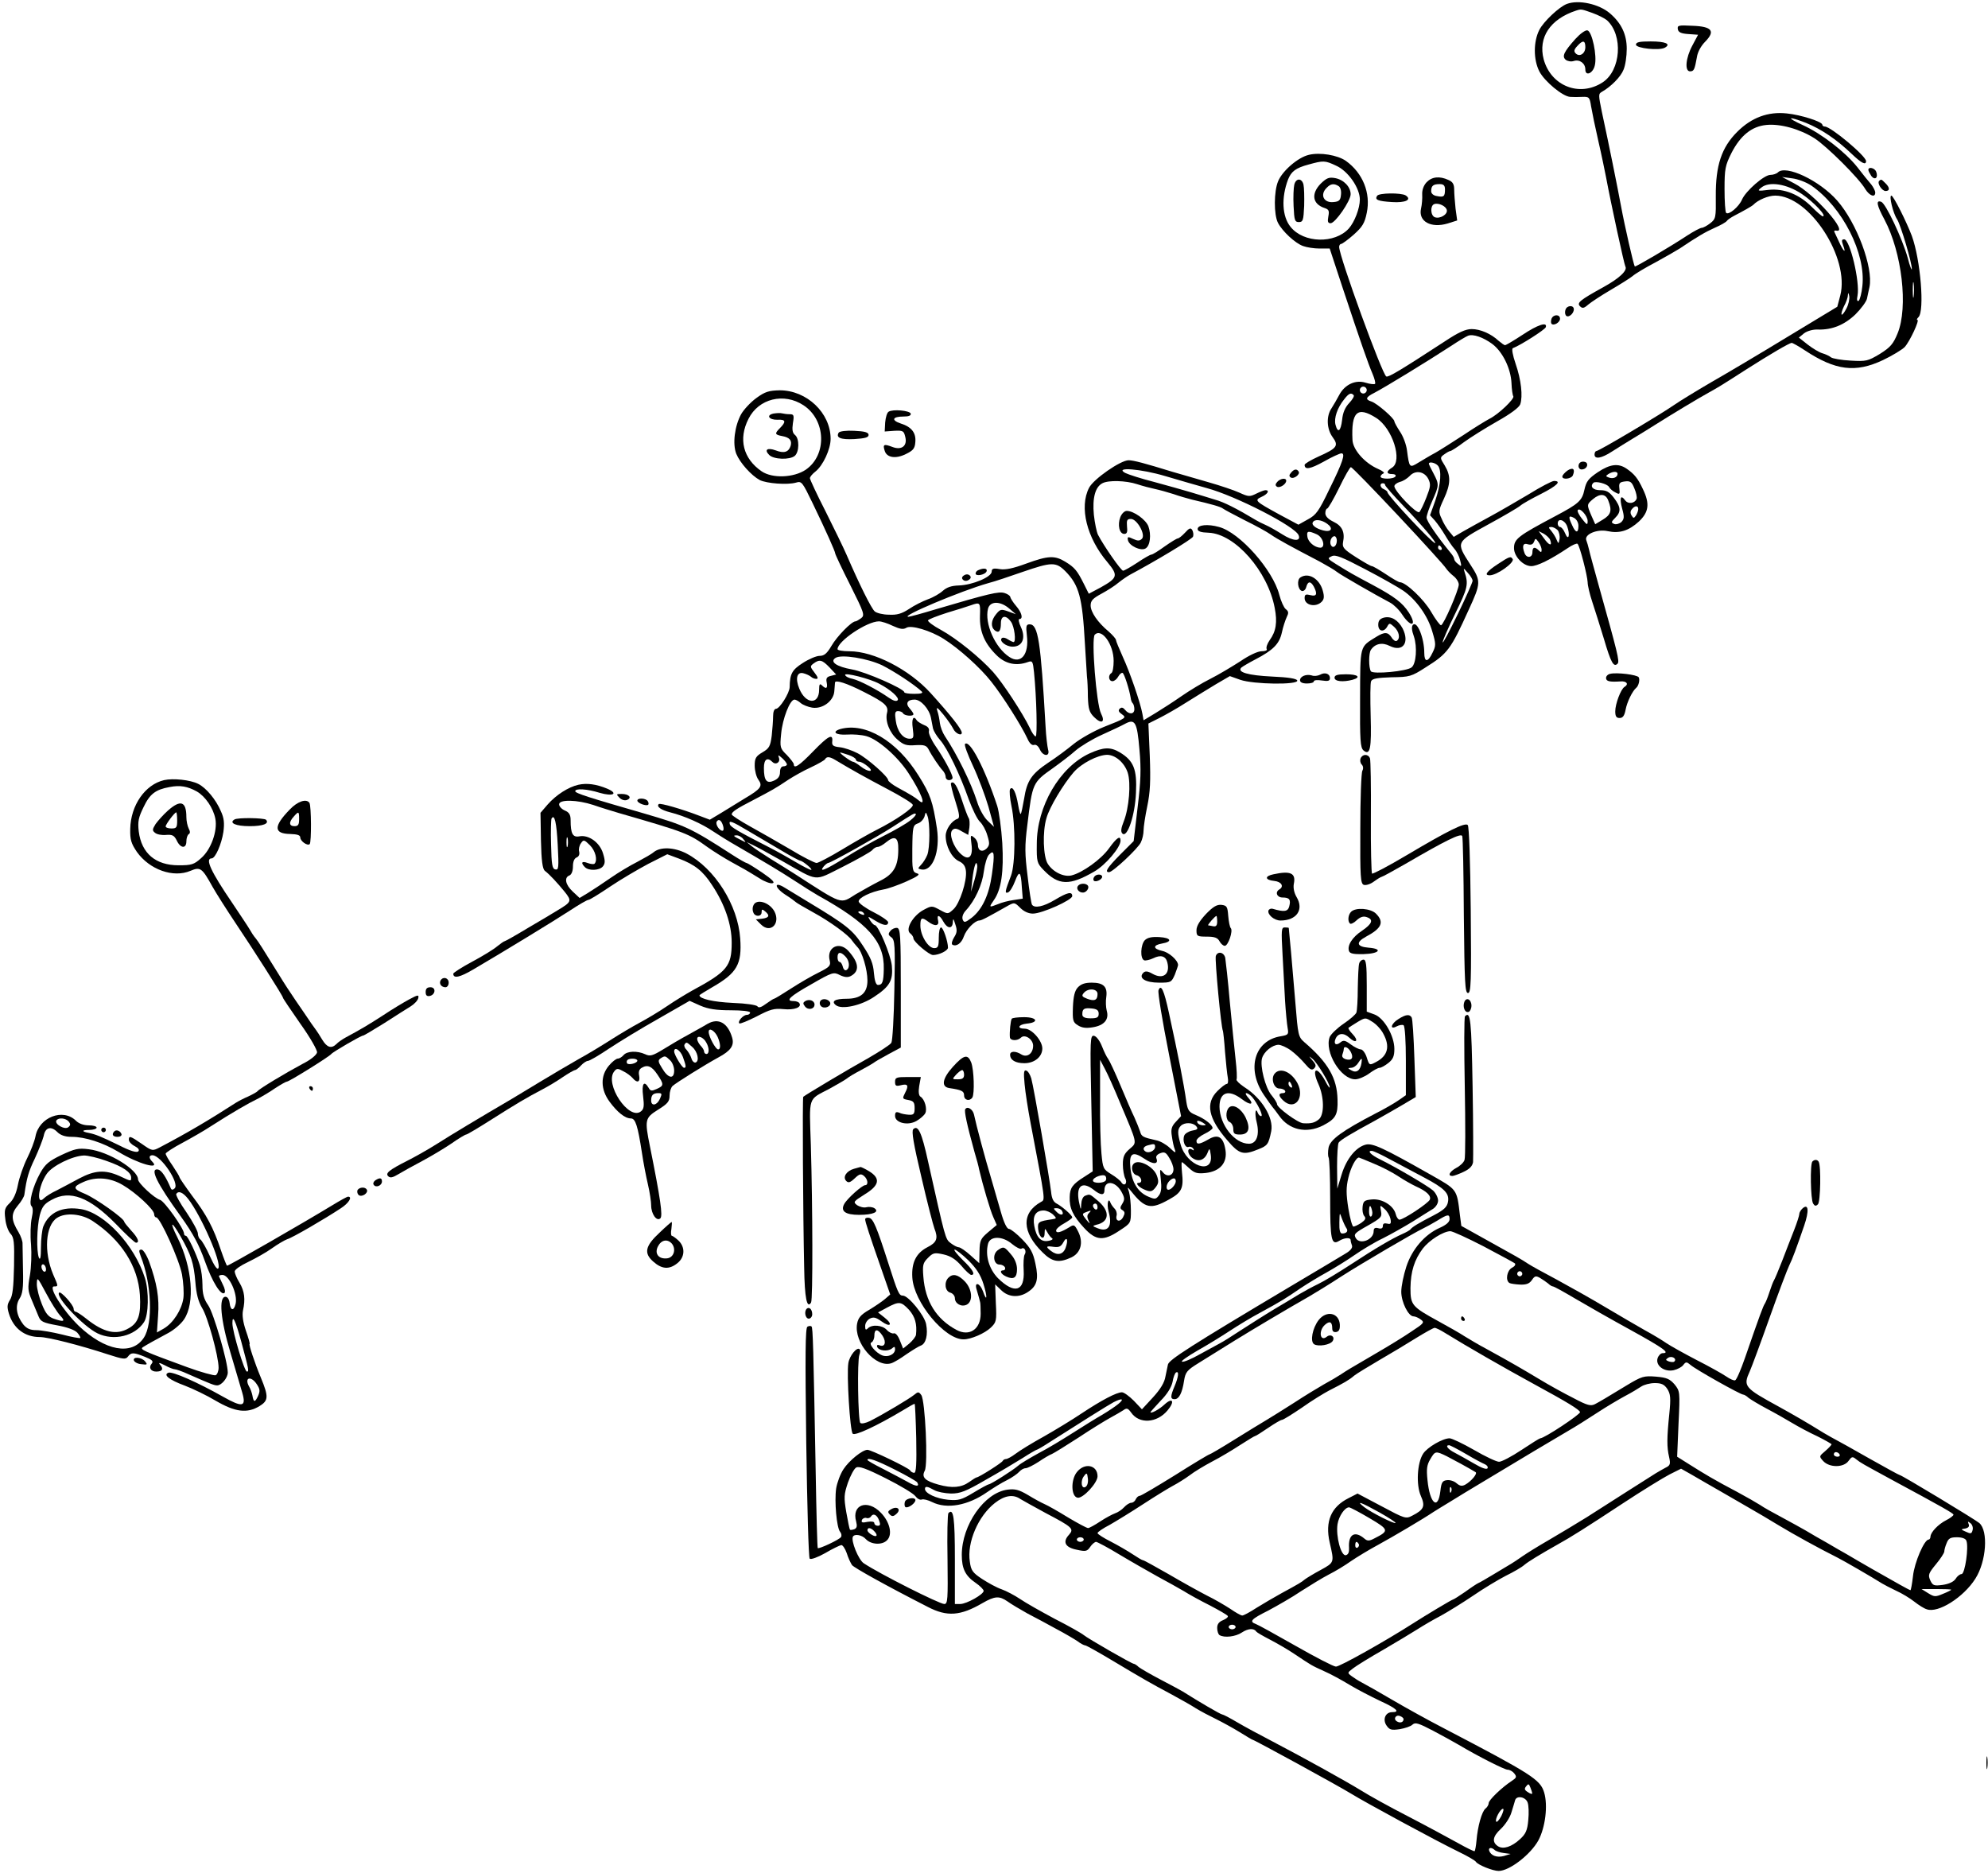 <?xml version="1.0" standalone="no"?>
<!DOCTYPE svg PUBLIC "-//W3C//DTD SVG 20010904//EN"
 "http://www.w3.org/TR/2001/REC-SVG-20010904/DTD/svg10.dtd">
<svg version="1.0" xmlns="http://www.w3.org/2000/svg"
 width="864pt" height="814pt" viewBox="0 0 864 814"
 preserveAspectRatio="xMidYMid meet">
<g transform="translate(0,814) scale(0.1,-0.1)"
fill="#000000" stroke="none">
<path d="M6810 8123 c-33 -12 -102 -77 -120 -113 -26 -51 -26 -129 0 -180 22
-43 101 -109 134 -111 12 -1 35 -1 53 0 29 1 32 -1 38 -41 4 -24 18 -92 32
-153 14 -60 28 -130 33 -155 21 -113 79 -380 84 -388 10 -17 -25 -51 -96 -90
-103 -57 -116 -68 -101 -83 10 -10 17 -9 35 7 13 11 57 40 98 64 41 24 84 51
95 60 11 10 56 37 100 60 44 24 91 51 105 60 79 53 110 71 152 90 26 11 50 25
53 30 3 5 18 15 33 23 37 19 76 41 82 47 20 21 65 40 95 40 149 0 325 -271
283 -434 l-13 -49 -215 -130 c-118 -72 -268 -161 -333 -198 -65 -38 -137 -82
-160 -98 -57 -40 -328 -201 -339 -201 -4 0 -8 -7 -8 -15 0 -22 30 -17 76 13
23 15 64 40 90 56 27 16 72 44 99 61 68 43 189 116 233 140 38 21 53 30 162
100 102 65 187 115 197 115 4 0 31 -15 58 -33 132 -87 219 -98 338 -42 40 19
83 45 95 57 22 24 66 118 55 118 -4 0 -2 5 5 12 27 27 9 249 -29 353 -23 61
-80 175 -89 175 -11 0 7 -76 25 -103 16 -25 65 -191 64 -216 0 -9 -9 13 -18
49 -23 82 -95 236 -115 243 -24 9 -20 -14 14 -77 76 -143 104 -381 57 -495
-19 -46 -31 -60 -77 -89 -52 -31 -59 -33 -127 -29 -40 2 -78 9 -85 14 -7 6
-24 14 -38 18 -14 4 -42 21 -64 38 l-38 30 23 19 c14 10 39 17 59 16 62 -2
116 20 164 66 25 25 47 55 50 68 3 13 7 35 11 51 17 84 -55 278 -140 375 -77
88 -224 157 -258 123 -6 -6 -21 -11 -33 -11 -27 0 -107 -70 -123 -107 -13 -31
-58 -69 -69 -58 -4 4 -7 50 -7 103 0 88 3 103 30 157 39 76 88 116 152 122 60
6 144 -17 209 -58 53 -34 194 -174 221 -221 18 -29 43 -38 43 -15 0 8 -8 23
-17 35 -10 11 -38 46 -62 77 -52 65 -154 144 -235 181 -75 34 -67 41 13 10 66
-27 131 -70 199 -135 43 -41 62 -50 62 -31 0 22 -153 150 -179 150 -6 0 -11 4
-11 8 0 13 -93 43 -154 49 -82 9 -154 -18 -216 -80 -68 -68 -94 -146 -93 -280
1 -93 0 -98 -24 -117 -14 -11 -31 -20 -37 -20 -6 0 -35 -15 -64 -34 -71 -47
-224 -137 -227 -134 -5 6 -44 176 -60 263 -17 91 -52 265 -83 408 -15 74 -16
79 0 88 39 22 82 65 94 96 8 18 14 59 14 91 0 62 -23 111 -73 154 -48 41 -136
60 -187 41z m110 -39 c25 -9 53 -23 64 -32 71 -65 61 -218 -19 -270 -100 -65
-224 -16 -256 100 -25 95 28 175 141 212 22 7 22 7 70 -10z m953 -751 c134
-93 237 -295 221 -436 -3 -31 -11 -60 -16 -64 -7 -4 -9 4 -5 23 11 59 -33 244
-58 244 -11 0 -12 -5 -5 -25 15 -39 2 -29 -17 13 -9 20 -19 41 -21 45 -2 4 2
6 8 5 59 -14 -96 161 -182 205 l-53 28 44 -6 c25 -3 62 -17 84 -32z m-42 -36
c52 -35 110 -97 91 -97 -4 0 -25 18 -46 39 -55 56 -122 83 -189 76 -49 -6 -51
-5 -32 10 34 28 110 16 176 -28z m486 -444 c-2 -16 -4 -3 -4 27 0 30 2 43 4
28 2 -16 2 -40 0 -55z m-292 -53 c-9 -18 -19 -30 -21 -27 -3 3 2 19 10 36 9
16 17 38 17 48 1 13 3 12 6 -4 2 -12 -3 -36 -12 -53z"/>
<path d="M6847 7971 c-50 -56 -60 -76 -42 -91 8 -6 23 -9 35 -5 25 8 50 -10
50 -37 0 -31 33 -17 41 17 11 42 -12 149 -32 153 -9 2 -32 -15 -52 -37z m43
-36 c0 -28 -25 -44 -42 -27 -9 9 -7 17 7 32 24 27 35 25 35 -5z"/>
<path d="M7292 8013 c2 -13 14 -19 46 -21 l42 -3 -25 -47 c-29 -54 -34 -112
-10 -112 17 0 20 7 30 62 3 22 18 49 36 67 45 46 30 66 -56 69 -60 3 -66 2
-63 -15z"/>
<path d="M7110 7946 c0 -16 102 -27 126 -13 28 16 2 27 -62 27 -48 0 -64 -3
-64 -14z"/>
<path d="M5688 7467 c-47 -11 -114 -69 -133 -114 -19 -45 -19 -146 -1 -181 19
-37 75 -89 109 -101 16 -6 48 -11 72 -11 l44 0 55 -167 c81 -244 112 -333 131
-377 9 -21 14 -41 11 -44 -3 -3 -22 -1 -41 5 -44 14 -91 -8 -115 -54 -9 -17
-24 -43 -33 -57 -24 -35 -21 -91 5 -126 27 -37 19 -48 -62 -84 -33 -15 -60
-31 -60 -36 0 -23 25 -18 83 14 35 20 70 36 77 36 18 0 7 -36 -53 -157 -45
-94 -57 -111 -93 -130 l-41 -23 -84 45 c-104 57 -109 61 -76 76 27 12 36 29
17 29 -6 0 -24 -7 -40 -15 -28 -14 -34 -14 -73 4 -24 11 -84 31 -133 45 -49
14 -120 35 -159 46 -120 37 -169 50 -190 50 -35 0 -153 -82 -172 -120 -43 -84
-10 -217 80 -323 48 -58 45 -68 -30 -110 l-51 -27 -21 42 c-29 58 -40 72 -81
97 -46 28 -74 27 -170 -8 -57 -21 -90 -28 -115 -24 -28 5 -35 2 -35 -11 0 -23
-83 -58 -142 -60 -33 -1 -53 -8 -70 -23 -13 -12 -42 -29 -65 -37 -22 -8 -60
-27 -82 -42 -32 -21 -53 -27 -88 -25 -25 0 -53 7 -61 14 -14 11 -66 115 -123
247 -13 30 -54 114 -91 188 -38 74 -68 139 -68 144 0 6 11 19 24 29 33 26 66
97 66 142 0 113 -104 211 -221 211 -47 -1 -64 -6 -101 -33 -25 -18 -55 -50
-67 -71 -28 -51 -38 -129 -21 -172 16 -39 65 -94 102 -114 30 -15 121 -22 158
-11 24 7 27 3 72 -90 59 -122 98 -210 98 -218 0 -4 29 -66 65 -137 61 -122 64
-131 48 -144 -10 -7 -21 -14 -25 -14 -17 0 -81 -66 -104 -106 -20 -34 -32 -44
-52 -44 -14 0 -47 -14 -73 -31 -47 -30 -56 -47 -57 -105 -1 -26 -43 -93 -59
-94 -8 0 -13 -13 -13 -32 0 -18 -3 -57 -6 -85 -6 -46 -11 -55 -40 -72 -29 -17
-34 -26 -34 -58 0 -21 7 -49 16 -61 20 -28 11 -40 -60 -82 -28 -17 -73 -45
-101 -62 l-50 -30 -45 17 c-75 29 -172 57 -177 51 -11 -11 10 -26 50 -36 63
-16 137 -49 187 -83 25 -16 59 -38 75 -47 167 -97 210 -123 275 -165 41 -27
89 -57 105 -66 218 -121 289 -200 286 -320 -1 -56 -6 -69 -25 -69 -9 0 -15 18
-18 53 -3 40 -14 67 -48 118 -44 68 -72 90 -238 190 -40 24 -86 52 -102 62
-47 29 -45 1 2 -30 24 -15 45 -31 48 -34 3 -3 37 -23 75 -44 70 -38 153 -98
168 -122 4 -6 15 -19 23 -28 21 -20 44 -98 44 -146 0 -54 -29 -79 -91 -79 -50
0 -68 -11 -46 -28 25 -20 110 -2 167 37 68 45 82 71 76 135 -5 48 -59 176 -74
176 -4 0 -13 9 -20 20 -12 20 -12 20 21 0 37 -23 57 -25 57 -7 -1 6 -29 26
-63 43 -34 17 -63 38 -65 46 -3 16 52 43 108 53 19 3 64 19 100 35 51 23 61
31 45 35 -19 6 -21 14 -20 107 1 96 3 102 24 110 13 4 25 18 29 30 5 21 6 21
13 2 11 -28 11 -139 -1 -169 -6 -15 -18 -34 -27 -43 -15 -16 -15 -17 1 -20 49
-10 83 78 68 178 -18 117 -28 147 -80 230 -94 151 -231 232 -340 202 -39 -12
-20 -27 29 -24 25 2 64 -1 85 -7 50 -14 135 -88 182 -160 56 -86 80 -149 46
-120 -18 15 -33 24 -93 57 -22 12 -41 27 -41 32 0 15 -89 94 -133 117 -23 12
-58 24 -77 26 -29 3 -35 8 -33 25 4 36 -17 25 -83 -43 -59 -61 -84 -78 -84
-56 0 5 -14 23 -30 40 -30 29 -31 33 -25 93 6 65 38 148 58 148 6 0 18 -7 27
-15 9 -8 32 -17 50 -20 45 -7 93 29 96 71 1 16 3 33 3 38 1 13 50 -2 126 -41
91 -46 108 -61 100 -91 -9 -36 12 -88 47 -117 25 -22 39 -26 77 -23 37 2 47
-1 56 -17 15 -30 48 -78 62 -93 7 -7 13 -20 13 -28 0 -8 7 -14 15 -14 8 0 15
5 15 10 0 16 -38 86 -74 138 -18 26 -31 55 -29 64 3 12 -4 21 -20 27 -14 6
-28 15 -32 20 -15 25 -24 8 -18 -34 5 -40 4 -45 -14 -45 -29 0 -54 33 -60 79
-5 33 -3 41 10 41 9 0 19 -4 22 -10 7 -11 45 -14 45 -3 0 3 -7 14 -16 24 -20
22 -11 39 21 39 27 0 63 -40 71 -79 3 -14 7 -35 9 -47 3 -11 16 -33 31 -50 31
-35 86 -149 124 -257 16 -43 37 -87 49 -98 11 -10 26 -37 32 -59 11 -35 10
-43 -3 -57 -19 -18 -38 -10 -38 16 0 10 -7 25 -17 32 -15 13 -16 10 -11 -28 8
-57 -12 -76 -47 -43 -32 30 -52 87 -36 103 9 9 19 8 40 -5 l29 -16 5 32 c2 17
1 36 -3 41 -4 6 -17 40 -29 77 -21 64 -36 87 -48 75 -2 -3 6 -38 19 -78 18
-56 20 -73 10 -77 -26 -8 -52 -46 -52 -74 0 -45 26 -95 57 -110 20 -9 29 -22
31 -43 5 -43 -27 -141 -54 -166 -24 -22 -24 -22 -59 -3 -35 19 -36 19 -73 -1
-45 -25 -79 -84 -56 -101 8 -6 14 -16 14 -22 0 -14 68 -72 85 -72 26 0 65 19
65 32 0 27 -21 88 -30 88 -6 0 -10 -20 -10 -45 0 -38 -3 -45 -20 -45 -26 0
-60 55 -60 98 0 35 6 38 34 17 29 -22 49 -19 43 5 -7 28 7 25 23 -5 17 -31 40
-33 41 -2 1 18 3 16 11 -10 9 -26 7 -37 -6 -57 -8 -14 -12 -27 -7 -31 17 -10
40 6 50 36 11 31 47 68 67 69 10 0 34 13 126 65 26 14 28 14 52 -10 16 -16 36
-25 55 -25 40 0 171 59 171 76 0 21 -20 17 -75 -16 -50 -30 -89 -38 -100 -21
-3 5 -12 61 -19 124 -12 96 -13 130 -1 223 22 182 23 184 111 246 32 23 77 57
98 76 22 19 73 50 115 69 42 19 87 40 101 48 43 23 52 7 62 -111 8 -87 6 -138
-8 -254 l-17 -145 -59 -59 c-57 -58 -68 -76 -48 -76 16 0 125 102 138 129 7
14 12 37 12 52 0 15 7 62 16 105 13 62 15 110 11 220 l-6 140 46 23 c26 13 79
43 118 68 38 24 97 60 130 80 l60 35 45 -16 c57 -20 254 -23 248 -3 -3 8 -38
14 -109 17 -104 5 -154 19 -134 39 6 5 33 21 60 35 79 41 105 68 116 117 5 24
15 54 21 67 9 18 9 25 -4 35 -8 6 -21 35 -28 62 -28 109 -172 271 -262 295
-50 14 -93 9 -93 -9 0 -10 14 -15 48 -16 115 -5 257 -167 287 -327 12 -61 6
-102 -22 -140 -11 -16 -16 -32 -13 -38 4 -6 -6 -10 -22 -10 -17 0 -55 -18 -93
-44 -36 -23 -94 -58 -130 -76 -36 -18 -92 -52 -125 -75 -33 -23 -84 -56 -112
-73 l-53 -32 -5 28 c-9 49 -54 180 -85 247 -16 36 -30 69 -30 74 0 5 -15 22
-32 37 -47 39 -78 84 -78 113 0 21 10 31 47 51 26 14 59 35 74 48 15 12 38 28
51 35 109 58 269 154 273 165 3 8 1 20 -3 28 -7 12 -13 10 -32 -11 -13 -14
-27 -25 -32 -25 -4 0 -30 -16 -57 -35 -26 -19 -52 -35 -57 -35 -5 0 -33 -16
-61 -35 -29 -19 -57 -35 -62 -35 -9 0 -84 108 -109 156 -6 12 -14 51 -18 87
-7 73 6 121 37 137 26 14 102 12 151 -4 24 -8 59 -17 78 -21 19 -4 55 -14 80
-22 25 -9 61 -19 80 -24 86 -20 125 -31 135 -39 5 -4 48 -27 95 -51 47 -23 98
-51 113 -62 27 -19 89 -53 212 -117 33 -18 67 -38 75 -45 14 -12 173 -103 232
-134 15 -8 39 -31 53 -53 38 -57 65 -48 28 10 -28 43 -62 69 -157 120 -92 49
-97 52 -160 91 -37 23 -38 25 -18 34 16 8 45 -4 146 -57 69 -36 143 -78 165
-93 56 -39 107 -110 126 -178 16 -53 16 -61 1 -91 -20 -43 -36 -43 -36 -1 0
64 -31 140 -49 122 -7 -7 -6 -24 4 -51 15 -45 10 -118 -10 -134 -20 -17 -168
-31 -177 -17 -10 15 -10 79 0 93 18 27 49 34 82 17 57 -28 87 14 56 76 -20 37
-50 55 -82 47 -17 -5 -24 -13 -24 -31 0 -29 24 -34 39 -8 9 17 11 16 30 -1 22
-20 28 -51 11 -61 -5 -3 -15 3 -22 15 -16 24 -30 25 -66 3 -74 -46 -70 -33
-71 -268 -1 -182 1 -214 15 -226 29 -24 35 9 31 151 -2 74 -2 142 2 150 5 11
26 15 89 17 78 1 86 3 148 43 96 60 109 78 187 250 54 117 54 125 7 197 -63
98 -64 96 78 174 68 37 131 74 140 82 9 8 50 31 90 51 69 35 90 56 56 56 -9 0
-59 -26 -112 -59 -54 -32 -128 -75 -167 -96 -38 -21 -90 -49 -114 -63 l-43
-25 -20 24 c-11 13 -26 38 -33 56 -14 29 -13 36 10 85 30 65 31 100 4 145 -21
33 -21 35 -3 48 11 8 23 15 27 15 4 0 31 17 60 39 29 21 93 61 144 90 57 32
95 60 100 74 12 35 4 107 -20 176 -13 38 -18 66 -12 68 34 13 139 80 143 91 8
25 -35 11 -101 -33 -38 -25 -72 -45 -76 -45 -4 0 -16 9 -28 19 -33 31 -80 51
-117 51 -26 0 -57 -14 -113 -51 -198 -129 -248 -159 -258 -155 -17 6 -205 522
-205 563 0 7 4 13 9 13 4 0 29 18 54 40 38 34 48 50 57 95 18 86 -17 173 -91
226 -36 25 -112 38 -161 26z m119 -47 c52 -23 103 -97 103 -147 0 -38 -23 -98
-48 -126 -61 -67 -196 -64 -253 7 -37 45 -41 127 -11 206 14 35 33 50 89 65
65 18 71 18 120 -5z m679 -775 c45 -34 80 -107 83 -169 1 -28 5 -54 8 -58 6
-11 -65 -79 -104 -98 -15 -8 -66 -39 -112 -70 -46 -30 -101 -65 -122 -77 -21
-11 -54 -31 -74 -43 -39 -24 -40 -24 -50 52 -3 26 -17 63 -31 83 -13 20 -24
40 -24 44 0 13 -75 78 -99 86 -29 9 -26 19 12 38 48 25 231 137 337 206 30 20
62 39 70 42 22 9 67 -7 106 -36z m-546 -200 c0 -8 -7 -15 -15 -15 -8 0 -15 7
-15 15 0 8 7 15 15 15 8 0 15 -7 15 -15z m-57 -22 c4 -4 -5 -19 -19 -34 -18
-19 -28 -42 -31 -73 -6 -51 -19 -60 -29 -21 -7 28 8 73 38 110 20 26 30 30 41
18z m-2391 -44 c98 -64 103 -216 10 -280 -52 -35 -145 -39 -192 -7 -80 55
-102 140 -57 228 44 88 154 115 239 59z m2489 -55 c71 -45 116 -187 69 -216
-26 -16 -26 -28 1 -28 11 0 17 -4 14 -10 -8 -13 -65 -13 -65 -1 0 5 6 11 13
14 6 2 -4 11 -23 19 -58 25 -110 83 -112 126 -6 123 21 148 103 96z m267 -206
c19 -19 14 -83 -10 -153 l-23 -64 21 -23 c11 -13 31 -41 44 -63 13 -22 31 -49
41 -60 10 -11 21 -33 25 -50 7 -27 6 -29 -9 -16 -10 7 -17 17 -17 22 0 5 -7
17 -15 26 -60 73 -105 139 -105 154 0 9 11 42 25 73 30 68 30 71 5 119 -11 20
-20 39 -20 42 0 10 26 5 38 -7z m-171 -219 c109 -116 202 -219 207 -228 6 -9
20 -24 33 -34 13 -10 23 -27 23 -37 0 -23 -65 -174 -77 -177 -4 -1 -24 25 -43
58 -31 54 -110 129 -136 129 -5 0 -33 16 -61 35 -29 19 -56 35 -61 35 -5 0
-36 18 -69 39 -53 34 -60 42 -56 65 9 44 -4 71 -42 89 -23 11 -35 24 -35 37 0
11 4 20 8 20 4 0 28 41 52 90 24 50 47 90 51 90 5 0 97 -95 206 -211z m-1012
172 c55 -16 136 -40 180 -52 126 -34 385 -167 399 -205 11 -28 -24 -26 -71 4
-27 17 -59 35 -73 41 -14 6 -32 15 -40 20 -85 51 -142 80 -180 90 -25 8 -72
22 -105 32 -33 10 -105 30 -160 45 -55 14 -111 32 -125 39 -49 27 68 18 175
-14z m1143 -13 c11 -23 9 -34 -9 -80 -11 -29 -25 -57 -30 -63 -11 -11 -108 90
-109 112 0 7 11 15 24 19 14 3 32 15 42 25 25 28 65 21 82 -13z m-188 -26 c0
-4 36 -45 81 -92 80 -83 145 -160 136 -160 -13 0 -207 207 -207 221 0 4 -7 9
-15 13 -17 6 -21 26 -5 26 6 0 10 -3 10 -8z m-252 -168 c28 -20 18 -38 -17
-29 -32 8 -53 24 -45 36 8 14 37 11 62 -7z m-45 -46 c28 -13 39 -58 15 -58
-25 1 -53 25 -56 48 -4 25 3 27 41 10z m87 -27 c0 -23 -16 -36 -25 -21 -9 14
1 40 15 40 5 0 10 -9 10 -19z m455 -31 c3 -5 1 -10 -4 -10 -6 0 -11 5 -11 10
0 6 2 10 4 10 3 0 8 -4 11 -10z m-1635 -102 c60 -61 74 -114 85 -313 4 -66 8
-131 9 -145 2 -14 4 -53 4 -88 2 -53 6 -67 27 -88 32 -32 50 -23 30 16 -20 39
-43 326 -27 342 30 30 82 -42 82 -114 0 -26 -4 -50 -10 -53 -15 -9 -12 -35 5
-35 8 0 19 9 25 20 6 11 15 18 19 16 8 -5 29 -72 35 -108 1 -10 5 -21 9 -24 4
-4 7 -16 7 -26 0 -22 -23 -24 -40 -3 -9 11 -16 13 -24 5 -7 -7 -4 -14 9 -23
22 -16 21 -17 -78 -56 -42 -17 -101 -50 -131 -74 -29 -24 -79 -61 -110 -81
-73 -49 -93 -79 -105 -156 -6 -34 -12 -65 -15 -67 -2 -2 -7 15 -11 39 -9 55
-24 85 -35 69 -4 -7 -1 -40 6 -74 18 -85 17 -251 -2 -302 -27 -70 -28 -78 -13
-73 8 3 21 24 30 48 19 50 26 44 30 -25 l4 -50 -40 -6 c-22 -3 -53 -11 -68
-18 -39 -15 -40 -15 -18 17 33 46 44 124 37 249 -4 63 -14 136 -22 161 -54
164 -120 290 -140 269 -4 -4 12 -47 35 -96 23 -49 53 -129 67 -177 l24 -87
-28 27 c-16 15 -36 51 -46 84 -25 79 -87 205 -140 284 -10 15 -19 40 -21 55
-2 16 -6 39 -11 53 -6 20 -1 18 26 -15 18 -22 37 -50 43 -62 9 -20 37 -33 37
-17 0 15 -48 76 -136 173 -93 102 -246 181 -352 181 -29 0 -52 4 -52 9 0 35
128 121 180 121 11 0 39 -9 61 -20 31 -14 45 -16 58 -8 21 13 105 -12 162 -48
67 -42 160 -126 207 -186 51 -64 132 -193 157 -247 9 -21 20 -31 29 -28 8 3
18 -4 25 -19 14 -32 46 -33 36 -1 -3 12 -9 58 -11 102 -21 368 -32 442 -69
442 -15 0 -17 -7 -12 -49 10 -82 -26 -126 -76 -93 -62 40 -109 146 -93 210 9
34 54 34 93 0 l28 -24 -33 12 c-31 11 -35 10 -53 -12 -22 -27 -24 -54 -6 -70
18 -14 27 -4 27 31 0 34 22 37 44 6 15 -21 23 -88 11 -88 -3 0 -14 5 -25 12
-10 7 -22 9 -26 5 -13 -12 18 -37 47 -37 43 0 58 38 36 85 -9 19 -12 35 -7 35
18 0 11 28 -14 57 -13 15 -24 33 -25 38 0 6 -12 14 -25 18 -25 8 -67 -2 -304
-72 -56 -17 -107 -31 -114 -31 -38 0 227 112 347 146 28 7 95 30 150 49 125
43 144 44 185 3z m1770 -42 c0 -6 -29 -72 -65 -146 -36 -74 -65 -129 -65 -121
0 8 25 65 55 126 54 110 58 126 40 180 -6 18 -4 17 14 -4 12 -13 21 -28 21
-35z m-2141 -153 c-2 -68 20 -120 75 -173 37 -35 83 -45 133 -27 20 7 22 4 27
-45 11 -110 15 -278 7 -278 -5 0 -17 17 -26 38 -30 62 -116 194 -159 242 -57
63 -158 145 -227 183 -32 17 -57 36 -56 41 2 5 39 19 82 33 44 13 91 28 105
33 40 14 41 13 39 -47z m-425 -214 c52 -26 142 -85 172 -114 7 -7 -3 -10 -33
-10 -24 0 -43 3 -43 7 0 15 -169 89 -227 99 -67 12 -98 33 -72 50 25 17 140
-2 203 -32z m-229 -9 l29 -31 -23 -6 c-18 -4 -22 -11 -18 -29 5 -26 -3 -30
-21 -12 -9 9 -12 5 -12 -19 0 -66 -58 -64 -86 4 -19 45 -10 76 19 67 12 -3 26
-10 32 -15 5 -5 15 -9 23 -9 9 0 7 8 -8 27 -20 26 -20 28 -4 40 26 19 37 16
69 -17z m216 -71 c50 -26 90 -62 80 -72 -6 -6 -19 -2 -38 11 -50 35 -127 75
-157 82 -16 3 -31 10 -33 17 -4 12 108 -16 148 -38z m-132 -310 c17 -6 31 -15
31 -20 0 -5 6 -9 14 -9 8 0 24 -9 37 -20 32 -26 3 -27 -31 0 -14 11 -29 20
-33 20 -9 0 -63 40 -55 40 3 0 19 -5 37 -11z m-269 -41 c0 -4 -7 -8 -15 -8 -9
0 -15 -9 -15 -25 0 -18 -8 -29 -26 -37 -32 -15 -44 0 -44 55 0 38 15 48 37 26
15 -15 36 -1 28 19 -5 13 -2 12 15 -3 11 -10 20 -22 20 -27z m213 18 c63 -38
131 -76 226 -126 57 -30 106 -60 108 -67 5 -13 -75 -68 -157 -109 -30 -15 -98
-54 -151 -86 -53 -32 -103 -58 -110 -58 -8 0 -60 26 -114 59 -55 32 -135 78
-177 101 -43 24 -78 47 -78 51 0 11 21 25 95 63 80 42 95 50 150 87 23 15 67
40 98 54 32 15 60 31 63 36 7 13 21 11 47 -5z m322 -262 c-16 -13 -68 -43
-114 -66 -46 -23 -122 -66 -168 -95 -85 -53 -116 -66 -93 -38 7 8 16 15 19 15
11 0 216 115 281 157 91 59 95 61 100 56 3 -3 -8 -16 -25 -29z m-812 -24 c3
-11 2 -20 -3 -20 -14 0 -32 29 -25 40 9 14 21 5 28 -20z m111 -22 c39 -23 104
-61 144 -85 40 -24 76 -43 80 -43 11 -1 58 -40 47 -40 -5 0 -35 15 -65 33 -30
18 -82 47 -115 64 -139 71 -169 89 -173 101 -6 19 7 15 82 -30z m-23 -35 c13
-15 12 -15 -11 -3 -34 17 -36 20 -18 20 9 0 22 -7 29 -17z m673 -44 c0 -73
-20 -107 -78 -136 -28 -14 -76 -41 -107 -59 -69 -43 -52 -49 -269 91 -19 12
-63 40 -98 61 -35 22 -73 47 -85 57 l-22 18 25 -12 c14 -6 70 -37 125 -68 168
-95 138 -92 269 -27 63 32 120 64 127 72 6 8 17 14 24 14 7 0 23 9 36 20 38
31 54 22 53 -31z m407 -108 c-12 -89 -42 -153 -88 -189 -29 -22 -33 -22 -39
-8 -4 10 1 26 13 39 41 44 72 113 79 171 4 31 14 65 23 73 22 23 25 5 12 -86z
m-76 -26 l-15 -50 6 55 c7 57 17 86 21 60 2 -8 -4 -37 -12 -65z m-480 -145 c3
-6 -1 -7 -9 -4 -18 7 -21 14 -7 14 6 0 13 -4 16 -10z"/>
<path d="M5740 7342 c-43 -44 -36 -89 17 -106 18 -6 21 -12 16 -37 -4 -22 -2
-29 10 -29 20 0 87 97 87 126 0 32 -30 63 -67 70 -27 5 -37 1 -63 -24z m78
-11 c8 -5 12 -21 10 -37 -2 -24 -8 -30 -32 -32 -43 -5 -61 32 -30 62 17 18 32
20 52 7z"/>
<path d="M5625 7337 c-3 -12 -5 -54 -3 -92 3 -62 5 -70 23 -70 18 0 20 8 23
70 1 39 0 80 -3 93 -7 29 -33 29 -40 -1z"/>
<path d="M3362 6343 c-34 -7 -20 -28 17 -27 36 2 39 -8 10 -37 -23 -23 -22
-28 11 -34 32 -6 43 -19 36 -43 -9 -27 -29 -33 -65 -19 -36 13 -51 3 -28 -20
20 -20 89 -22 111 -4 20 17 21 75 1 91 -11 9 -13 23 -9 51 6 35 4 39 -14 39
-11 0 -26 2 -34 4 -7 2 -23 1 -36 -1z"/>
<path d="M8120 7402 c0 -5 6 -16 13 -27 16 -20 31 -7 21 19 -6 16 -34 23 -34
8z"/>
<path d="M6200 7348 c-13 -14 -20 -34 -19 -53 1 -16 -1 -44 -5 -61 -13 -56 43
-87 116 -65 l41 13 -7 51 c-3 29 -6 66 -6 83 0 23 -6 34 -25 42 -39 18 -72 14
-95 -10z m80 -31 c0 -31 -5 -35 -35 -29 -15 2 -25 11 -25 21 0 24 9 31 37 31
17 0 23 -6 23 -23z m8 -90 c4 -19 -30 -39 -52 -31 -19 7 -21 50 -3 57 19 7 52
-9 55 -26z"/>
<path d="M8167 7354 c-10 -10 12 -44 28 -44 19 0 19 15 -1 34 -18 18 -18 18
-27 10z"/>
<path d="M5985 7289 c-11 -17 2 -23 64 -27 59 -4 89 10 60 29 -20 12 -117 11
-124 -2z"/>
<path d="M6804 6795 c-3 -8 -3 -19 1 -25 9 -14 35 6 35 26 0 19 -29 18 -36 -1z"/>
<path d="M6743 6755 c-3 -9 -3 -18 0 -22 10 -10 37 6 37 22 0 20 -29 20 -37 0z"/>
<path d="M3862 6351 c-7 -4 -13 -25 -15 -47 l-2 -39 41 3 c38 2 42 0 48 -25
11 -40 -15 -61 -56 -45 -37 14 -42 11 -33 -17 9 -30 48 -36 92 -14 31 15 39
24 41 51 4 41 -16 67 -64 82 -42 14 -35 30 12 30 24 0 34 4 32 13 -5 13 -77
20 -96 8z"/>
<path d="M3645 6260 c-13 -22 8 -31 68 -28 46 3 62 7 62 18 0 11 -16 16 -62
18 -35 2 -64 -2 -68 -8z"/>
<path d="M6873 6133 c-18 -6 -16 -33 1 -33 19 0 31 19 20 30 -5 4 -15 5 -21 3z"/>
<path d="M6944 6088 c-41 -28 -50 -40 -58 -76 -10 -48 -25 -61 -127 -115 -162
-86 -179 -99 -179 -139 0 -36 40 -78 75 -78 26 0 83 28 158 78 20 14 40 22 43
19 10 -9 43 -139 44 -167 0 -14 9 -52 20 -85 11 -33 34 -106 51 -162 30 -102
42 -124 59 -107 10 10 0 47 -83 344 -19 69 -38 137 -41 152 -3 14 -9 33 -12
41 -9 25 47 49 93 39 51 -11 91 1 136 42 43 41 48 77 17 141 -22 47 -37 65
-70 88 -36 25 -72 21 -126 -15z m86 -7 c0 -15 -19 -23 -38 -16 -14 5 -14 7 -2
15 19 12 40 13 40 1z m-37 -57 c4 -8 17 -19 28 -24 18 -10 20 -8 17 17 -3 24
1 28 24 31 23 3 30 -2 41 -30 8 -18 12 -38 10 -45 -8 -21 -37 -25 -50 -7 -20
27 -25 10 -13 -36 10 -36 9 -45 -3 -58 -9 -8 -23 -12 -31 -9 -15 6 -14 9 4 27
26 26 25 46 -6 87 -20 26 -32 33 -60 33 -31 0 -45 16 -29 32 9 9 60 -4 68 -18z
m-3 -60 c17 -43 11 -61 -24 -82 l-33 -20 -17 38 c-20 47 -20 48 7 71 31 26 56
24 67 -7z m130 -36 c0 -7 -5 -20 -10 -28 -9 -13 -11 -13 -19 0 -6 9 -6 19 1
27 13 17 28 17 28 1z m-220 -52 c0 -19 -3 -18 -24 9 -13 16 -22 34 -19 38 8
14 43 -24 43 -47z m-40 -21 c0 -33 -12 -32 -27 2 -18 38 -16 45 7 33 12 -6 20
-21 20 -35z m-49 -2 c14 -37 6 -67 -9 -30 -6 15 -16 27 -22 27 -5 0 -10 7 -10
15 0 25 30 17 41 -12z m-41 -17 c6 -8 10 -25 8 -38 -4 -22 -5 -22 -13 -3 -4
11 -15 28 -23 38 -13 15 -13 17 0 17 9 0 21 -7 28 -14z m-33 -42 c11 -29 -5
-25 -27 7 l-23 31 22 -11 c12 -7 25 -19 28 -27z m-37 -43 c0 -12 -3 -12 -12
-3 -18 18 -28 15 -28 -8 0 -24 -25 -27 -34 -4 -12 31 -7 46 14 39 14 -4 22 -1
27 11 6 16 7 16 20 -2 7 -10 13 -25 13 -33z"/>
<path d="M6812 6095 c-12 -9 -22 -20 -22 -26 0 -15 40 -10 46 6 11 27 0 36
-24 20z"/>
<path d="M5611 6086 c-9 -10 -9 -16 -1 -21 13 -8 42 14 34 26 -8 13 -20 11
-33 -5z"/>
<path d="M5551 6046 c-9 -10 -9 -16 -1 -21 12 -7 40 11 40 26 0 14 -26 10 -39
-5z"/>
<path d="M4869 5893 c-13 -34 -4 -73 17 -73 12 0 15 8 12 33 -2 26 0 32 17 32
27 0 65 -69 48 -86 -10 -10 -18 -10 -38 -1 -23 11 -26 10 -23 -5 5 -25 57 -49
77 -36 20 12 25 60 12 96 -11 29 -64 67 -94 67 -10 0 -22 -12 -28 -27z"/>
<path d="M6510 5689 c-49 -32 -61 -49 -36 -49 32 0 110 56 100 71 -8 13 -14
11 -64 -22z"/>
<path d="M4253 5663 c-7 -2 -13 -9 -13 -15 0 -14 43 -6 48 10 4 12 -12 15 -35
5z"/>
<path d="M4190 5640 c-10 -6 -11 -13 -5 -19 6 -6 16 -7 25 -1 10 6 11 13 5 19
-6 6 -16 7 -25 1z"/>
<path d="M5652 5631 c-17 -10 -12 -53 6 -59 7 -2 16 5 19 17 7 26 19 27 33 2
17 -33 12 -44 -15 -37 -20 5 -25 3 -25 -13 0 -31 48 -42 74 -16 11 11 12 23 5
48 -14 52 -62 81 -97 58z"/>
<path d="M5737 5208 c-10 -5 -26 -7 -36 -3 -24 7 -51 -4 -51 -21 0 -9 11 -14
30 -14 17 0 30 4 30 9 0 6 16 7 35 4 27 -4 35 -2 35 10 0 20 -22 27 -43 15z"/>
<path d="M6998 5212 c-10 -2 -18 -10 -18 -18 0 -15 16 -18 63 -15 27 2 37 -12
17 -24 -16 -10 -40 -74 -40 -106 0 -22 5 -29 19 -29 14 0 21 10 26 36 6 33 29
80 45 94 12 9 18 37 12 47 -7 11 -95 22 -124 15z"/>
<path d="M5800 5195 c0 -16 36 -20 78 -9 39 11 24 24 -28 24 -38 0 -50 -4 -50
-15z"/>
<path d="M4735 4866 c-130 -60 -229 -230 -229 -393 -1 -78 1 -84 29 -113 65
-68 113 -70 221 -7 49 28 114 105 114 134 0 24 -16 14 -50 -33 -34 -48 -115
-106 -163 -118 -33 -8 -80 14 -103 50 -20 30 -24 139 -6 199 13 47 73 147 118
199 34 39 104 75 145 76 36 0 75 -33 90 -77 15 -46 6 -154 -17 -212 -12 -30
-14 -45 -6 -53 21 -21 55 79 59 177 5 102 -10 139 -69 175 -42 25 -71 24 -133
-4z"/>
<path d="M5913 4844 c-3 -8 -1 -20 5 -26 7 -7 8 -18 3 -27 -5 -9 -9 -122 -9
-253 -1 -210 1 -237 15 -243 10 -3 29 3 45 15 15 11 30 20 33 20 3 0 49 25
103 56 175 102 242 135 247 121 3 -6 6 -163 7 -347 3 -290 5 -335 18 -335 13
0 15 45 12 360 -2 207 -7 364 -13 370 -12 12 -85 -24 -267 -132 -79 -47 -146
-82 -149 -79 -3 3 -6 114 -5 246 1 132 -1 247 -4 255 -8 20 -33 19 -41 -1z"/>
<path d="M713 4750 c-82 -19 -145 -109 -147 -212 -1 -47 4 -63 29 -100 55 -77
158 -114 233 -82 43 18 50 13 96 -70 17 -30 61 -99 97 -153 78 -116 209 -321
209 -329 0 -3 34 -53 75 -112 43 -60 74 -115 73 -125 -2 -11 -27 -32 -63 -50
-73 -39 -188 -108 -195 -118 -3 -4 -21 -14 -40 -23 -19 -8 -44 -21 -55 -28
-121 -78 -213 -132 -331 -194 -31 -16 -33 -16 -77 15 -51 35 -57 37 -57 18 0
-8 11 -20 25 -27 17 -9 22 -17 16 -23 -7 -7 -36 2 -83 26 -80 39 -103 48 -132
54 -33 6 -31 13 2 13 18 0 32 5 32 10 0 6 -16 10 -35 10 -22 0 -43 8 -55 20
-56 56 -161 15 -176 -69 -4 -20 -20 -62 -36 -94 -16 -32 -34 -84 -40 -115 -7
-37 -20 -65 -36 -80 -21 -20 -24 -30 -19 -68 2 -25 13 -54 22 -64 16 -17 18
-37 16 -142 -2 -92 -6 -129 -18 -147 -12 -20 -13 -30 -4 -60 20 -64 69 -101
134 -101 35 0 173 -35 295 -75 68 -22 78 -23 88 -10 14 19 24 19 74 -1 32 -13
38 -19 29 -30 -14 -16 -4 -34 20 -34 26 0 33 11 18 28 -10 12 -6 12 20 -1 18
-10 37 -17 43 -17 5 0 32 -9 58 -21 100 -44 113 -49 126 -49 19 0 46 33 46 56
0 46 -61 257 -85 292 -19 27 -25 50 -25 88 0 28 -5 66 -11 85 -17 54 -53 129
-61 129 -5 0 -8 4 -8 9 0 22 -85 141 -104 147 -25 7 -96 73 -96 89 0 42 -128
121 -214 131 -46 6 -61 2 -119 -25 -54 -26 -70 -39 -92 -78 -33 -59 -51 -131
-38 -144 7 -7 7 -25 1 -52 -5 -23 -7 -75 -3 -115 3 -40 1 -99 -5 -134 -10 -55
-9 -67 8 -107 11 -26 24 -58 30 -72 9 -22 20 -27 80 -38 44 -8 77 -20 88 -32
9 -10 15 -21 13 -23 -2 -2 -38 4 -79 15 -41 10 -92 19 -112 19 -27 0 -42 7
-57 25 -30 39 -36 81 -16 112 13 20 17 46 15 122 -1 53 -2 105 -2 116 1 10 -7
33 -17 50 -33 54 -34 80 -4 116 15 17 28 39 29 48 10 72 18 100 46 158 17 37
34 81 38 97 7 38 32 44 59 17 14 -14 34 -21 62 -21 59 0 137 -25 205 -66 84
-51 183 -79 146 -42 -16 16 -15 28 1 28 37 -1 119 -123 96 -144 -7 -7 -13 -7
-16 -1 -22 52 -41 80 -56 83 -38 7 -6 -59 99 -204 53 -74 79 -123 104 -193 33
-93 71 -153 86 -139 4 5 1 20 -7 35 -7 16 -15 31 -17 36 -2 4 5 7 15 7 29 0
67 -84 57 -126 -8 -32 -22 -30 -26 4 -2 16 -9 27 -18 27 -30 0 -22 -98 22
-244 22 -75 45 -153 51 -173 18 -62 1 -65 -84 -17 -108 61 -220 111 -237 104
-24 -9 3 -31 71 -56 34 -13 95 -42 135 -66 84 -49 136 -56 190 -23 39 24 40
41 6 123 -28 67 -54 147 -49 147 2 0 -5 26 -16 57 -13 38 -17 68 -13 88 11 49
7 84 -15 121 -12 19 -21 42 -21 49 0 8 26 26 58 41 31 15 78 41 103 59 25 18
56 36 67 40 22 6 163 88 234 135 34 22 51 50 31 50 -5 0 -35 -17 -68 -37 -130
-79 -450 -263 -458 -263 -2 0 -14 30 -27 68 -32 96 -62 153 -125 236 -30 41
-55 77 -55 81 0 3 -14 26 -30 50 -17 24 -30 47 -30 52 0 4 33 26 73 47 39 21
95 53 122 71 97 62 157 97 210 123 17 9 49 28 72 44 23 15 46 28 50 28 10 0
185 109 193 120 7 9 129 80 138 80 4 0 45 25 92 54 47 30 98 63 115 73 16 10
31 26 33 36 3 15 -1 15 -40 -6 -24 -13 -74 -43 -113 -69 -65 -42 -97 -61 -164
-97 -14 -8 -32 -20 -39 -28 -22 -21 -41 -15 -62 20 -10 17 -23 37 -27 42 -5 6
-28 39 -52 75 -25 36 -52 76 -61 90 -10 14 -44 68 -76 120 -32 52 -64 103 -73
113 -8 9 -19 26 -25 37 -6 11 -41 63 -77 117 -92 135 -119 193 -89 193 16 0
43 62 51 115 5 38 3 60 -11 90 -21 50 -64 102 -99 119 -34 17 -108 25 -148 16z
m142 -49 c37 -21 72 -72 81 -119 10 -53 -19 -134 -62 -171 -31 -28 -42 -31
-98 -31 -100 0 -161 52 -173 147 -5 44 -1 61 21 106 27 57 52 76 113 87 46 9
78 3 118 -19z m-556 -1435 c8 -10 8 -16 -2 -24 -15 -13 -61 13 -52 29 9 14 41
11 54 -5z m165 -171 c71 -25 106 -49 106 -72 0 -17 0 -17 -51 7 -63 28 -107
25 -175 -11 -33 -18 -77 -41 -98 -52 -22 -10 -47 -26 -55 -34 -34 -35 -25 53
12 106 24 35 111 78 162 80 17 0 61 -10 99 -24z m69 -104 c57 -33 137 -107
137 -127 0 -8 4 -14 9 -14 17 0 100 -184 112 -248 6 -34 9 -80 6 -103 -7 -50
-44 -108 -85 -132 l-30 -17 5 73 c6 78 -5 141 -39 235 -11 29 -26 52 -33 52
-12 0 -12 -5 -4 -27 48 -120 55 -294 14 -356 -52 -79 -169 -57 -283 52 -70 68
-134 171 -107 171 19 0 19 0 -4 52 -41 97 -34 213 17 246 37 24 107 18 155
-14 124 -82 197 -196 205 -321 5 -86 -6 -121 -49 -145 -53 -31 -109 -18 -183
41 -21 17 -43 31 -47 31 -5 0 -9 6 -9 13 0 16 -56 78 -63 70 -18 -17 105 -147
167 -177 71 -34 162 -12 202 49 20 31 22 133 4 191 -45 143 -175 283 -278 300
-82 13 -139 -14 -164 -76 -5 -14 -10 -54 -10 -90 0 -43 -3 -58 -9 -45 -11 29
-9 133 4 185 10 36 19 49 51 66 80 45 165 12 280 -105 43 -45 82 -81 87 -81
17 0 9 21 -21 53 -16 18 -30 35 -30 38 0 14 -123 101 -170 121 -54 22 -55 31
-7 52 54 24 116 19 170 -13z m285 -61 c56 -72 146 -277 131 -301 -5 -8 -18 11
-37 53 -16 36 -35 68 -41 72 -6 4 -11 16 -11 26 0 10 -22 51 -49 91 -28 40
-48 76 -45 81 10 15 29 7 52 -22z m-33 -163 c46 -80 57 -116 64 -197 4 -53 13
-86 29 -113 25 -39 72 -211 72 -260 0 -15 -6 -30 -13 -33 -7 -2 -63 13 -123
35 -191 70 -208 77 -193 87 17 11 55 32 111 62 24 13 55 39 68 59 48 71 36
226 -29 356 -36 71 -26 75 14 4z m-585 -143 c0 -8 -4 -12 -10 -9 -5 3 -10 13
-10 21 0 8 5 12 10 9 6 -3 10 -13 10 -21z m61 -200 c25 -26 18 -30 -28 -14
-23 8 -35 23 -51 63 -12 29 -22 68 -22 87 1 33 2 32 40 -39 21 -40 49 -84 61
-97z m787 -112 c34 -126 35 -132 25 -132 -11 0 -63 174 -63 210 0 40 13 13 38
-78z m68 -187 c14 -21 15 -30 5 -52 -13 -28 -19 -27 -24 3 -2 10 -8 29 -15 40
-21 39 9 47 34 9z"/>
<path d="M729 4617 c-20 -18 -43 -44 -53 -58 -14 -23 -15 -28 -2 -38 8 -7 30
-11 48 -9 27 2 35 -2 46 -24 16 -35 42 -37 42 -4 0 14 5 28 10 31 7 4 7 12 0
25 -5 10 -10 32 -10 49 0 69 -25 78 -81 28z m41 -42 c0 -31 -3 -35 -25 -35
-14 0 -25 4 -25 9 0 9 39 61 46 61 2 0 4 -16 4 -35z"/>
<path d="M2514 4730 c-44 -10 -97 -44 -134 -86 l-31 -36 2 -121 c2 -88 7 -123
17 -131 22 -17 54 -52 86 -91 32 -40 30 -44 -28 -79 -19 -12 -78 -47 -131 -78
-53 -32 -99 -58 -102 -58 -3 0 -17 -10 -32 -22 -15 -13 -64 -43 -109 -67 -45
-24 -82 -48 -82 -52 0 -22 27 -17 88 19 128 75 351 211 420 256 38 25 74 46
80 46 5 0 47 26 93 57 46 31 121 75 166 99 l83 42 51 -19 c69 -26 104 -54 143
-114 56 -84 86 -172 86 -251 0 -102 -19 -126 -171 -208 -25 -14 -75 -44 -110
-68 -35 -24 -89 -56 -119 -72 -30 -16 -84 -48 -120 -71 -36 -23 -101 -63 -145
-87 -44 -25 -120 -70 -168 -99 -49 -30 -108 -65 -131 -79 -130 -76 -250 -148
-316 -190 -41 -26 -100 -59 -130 -74 -79 -40 -96 -54 -83 -67 9 -9 20 -6 45 9
18 11 65 37 103 57 39 21 96 55 127 76 31 22 60 39 64 39 4 0 53 29 108 64
107 68 156 97 223 132 23 12 62 35 88 53 25 17 50 31 54 31 4 0 16 9 26 20 10
11 24 20 30 20 7 0 48 24 91 53 44 29 140 88 215 130 l136 78 47 -21 c35 -15
70 -20 132 -20 49 0 84 -4 84 -10 0 -5 -6 -10 -14 -10 -16 0 -41 -28 -33 -37
4 -3 37 11 75 30 59 31 76 36 117 32 47 -5 81 8 69 26 -3 5 -14 9 -25 9 -38 0
-17 20 77 73 92 53 97 54 124 40 21 -10 35 -11 48 -4 39 21 35 58 -11 109 -40
44 -96 15 -81 -42 5 -22 0 -28 -48 -52 -29 -14 -84 -46 -121 -70 -37 -24 -70
-44 -73 -44 -3 0 -18 -10 -35 -22 -20 -15 -32 -19 -37 -11 -4 6 -49 13 -107
15 -86 4 -145 18 -145 33 0 2 26 18 57 36 106 61 128 99 120 211 -10 145 -110
304 -233 369 -54 28 -114 30 -143 6 -9 -8 -41 -26 -71 -42 -30 -15 -82 -46
-115 -69 -33 -23 -77 -52 -98 -65 l-38 -23 -30 28 c-32 30 -38 61 -14 70 9 4
15 19 15 39 0 21 6 35 16 39 10 4 14 14 11 26 -3 10 1 27 8 36 11 16 14 16 39
-9 24 -24 34 -65 20 -80 -3 -3 -17 -2 -30 3 -26 10 -31 1 -12 -18 17 -17 63
-15 78 3 10 12 11 24 1 56 -14 48 -62 82 -102 75 -30 -6 -39 11 -39 70 0 23
-6 34 -25 42 -14 6 -25 18 -25 27 0 22 79 20 149 -3 31 -11 81 -26 111 -35
291 -84 303 -89 385 -148 28 -20 75 -49 104 -65 55 -30 59 -32 124 -72 20 -13
45 -22 54 -20 13 2 0 16 -44 46 -34 23 -65 42 -68 42 -4 0 -32 16 -63 36 -181
117 -204 127 -382 179 -239 69 -300 88 -300 97 0 13 52 10 106 -7 58 -17 84
-4 33 18 -48 20 -89 25 -125 17z m-90 -263 c5 -97 4 -108 -10 -105 -14 2 -17
20 -19 108 -2 58 0 109 2 113 13 22 22 -17 27 -116z m43 -4 c-3 -10 -5 -2 -5
17 0 19 2 27 5 18 2 -10 2 -26 0 -35z m1207 -479 c18 -18 21 -50 5 -59 -6 -4
-13 2 -16 14 -3 12 -9 21 -14 21 -5 0 -9 9 -9 20 0 24 13 26 34 4z"/>
<path d="M2692 4674 c9 -10 24 -14 33 -10 23 9 9 26 -23 26 -24 0 -25 -1 -10
-16z"/>
<path d="M2770 4661 c0 -11 39 -25 47 -18 3 3 2 10 -2 16 -8 13 -45 15 -45 2z"/>
<path d="M1259 4622 c-71 -73 -70 -105 3 -106 30 -1 43 -5 43 -15 0 -16 31
-38 41 -29 8 9 7 165 -1 179 -13 20 -52 7 -86 -29z m41 -42 c0 -23 -4 -30 -20
-30 -24 0 -26 17 -3 42 21 24 23 23 23 -12z"/>
<path d="M1019 4579 c-25 -15 5 -29 66 -29 58 0 87 11 71 28 -9 8 -124 10
-137 1z"/>
<path d="M5535 4341 c-40 -8 -38 -25 3 -29 31 -3 44 -24 22 -37 -20 -12 -10
-35 14 -35 30 0 37 -9 29 -39 -6 -22 -21 -25 -72 -10 -7 2 -15 -1 -18 -7 -6
-18 25 -44 52 -44 70 0 103 47 70 102 -11 19 -15 40 -12 57 10 47 -14 58 -88
42z"/>
<path d="M4755 4329 c-4 -6 -4 -13 -1 -16 8 -8 36 5 36 17 0 13 -27 13 -35 -1z"/>
<path d="M4684 4289 c-9 -15 12 -33 30 -26 9 4 16 13 16 22 0 17 -35 21 -46 4z"/>
<path d="M3274 4205 c-4 -8 -4 -22 0 -30 7 -20 36 -19 36 1 0 14 3 14 15 4 22
-18 18 -28 -12 -32 l-28 -3 22 -22 c41 -41 86 3 59 56 -22 41 -80 58 -92 26z"/>
<path d="M5241 4168 c-27 -29 -41 -52 -41 -70 0 -26 3 -28 45 -28 34 0 47 -5
55 -20 6 -11 16 -20 23 -20 15 0 37 66 26 77 -4 4 -9 28 -11 53 -3 40 -6 45
-29 48 -20 2 -36 -7 -68 -40z m49 -32 c0 -18 -5 -23 -17 -21 -10 2 -20 4 -22
4 -5 1 30 41 36 41 1 0 3 -11 3 -24z"/>
<path d="M5872 4178 c-13 -13 -16 -41 -5 -51 3 -4 17 2 29 14 15 14 29 19 43
14 32 -10 25 -29 -19 -59 -43 -28 -66 -65 -57 -89 4 -11 21 -14 63 -13 69 2
86 23 22 28 -52 4 -57 23 -11 48 68 36 80 63 43 100 -23 23 -88 28 -108 8z"/>
<path d="M3870 4095 c-11 -13 -10 -18 4 -28 15 -11 17 -34 13 -227 -2 -119 -8
-222 -13 -231 -5 -9 -52 -39 -104 -69 -81 -45 -267 -156 -279 -166 -4 -3 -1
-517 4 -742 2 -133 12 -181 30 -152 8 13 7 412 -1 685 -7 215 -14 194 81 244
32 18 66 37 75 44 8 7 35 23 60 36 25 13 50 28 56 32 6 5 35 22 65 38 l54 29
0 258 c0 229 -2 259 -16 262 -9 1 -22 -4 -29 -13z"/>
<path d="M5574 3993 c3 -65 9 -156 11 -203 3 -47 8 -99 11 -116 5 -29 4 -31
-30 -37 -114 -18 -150 -142 -73 -255 18 -26 34 -49 37 -52 3 -3 16 -20 29 -38
43 -62 118 -79 190 -43 56 29 66 46 64 113 -2 93 -41 161 -145 250 -25 22 -27
30 -38 168 -13 159 -28 324 -29 328 -1 1 -8 2 -18 2 -14 0 -15 -12 -9 -117z
m37 -418 c19 -14 46 -40 61 -58 21 -25 29 -29 39 -20 10 10 9 17 -7 35 -17 20
-17 21 -1 8 20 -15 77 -109 76 -125 0 -5 -9 7 -19 27 -37 69 -62 57 -30 -13
25 -56 26 -130 3 -152 -19 -16 -34 -20 -69 -18 -23 1 -114 68 -114 83 0 6 -11
23 -24 39 -27 32 -51 127 -41 161 9 29 44 57 71 58 11 0 36 -11 55 -25z"/>
<path d="M5540 3475 c-18 -21 -4 -65 20 -65 10 0 22 -4 25 -10 3 -5 -1 -10 -9
-10 -21 0 -20 -13 2 -33 49 -45 94 13 61 76 -27 50 -75 70 -99 42z m74 -51 c3
-8 2 -12 -4 -9 -6 3 -10 10 -10 16 0 14 7 11 14 -7z"/>
<path d="M4976 4055 c-19 -19 -22 -81 -3 -88 6 -2 24 2 39 9 32 16 54 10 61
-17 14 -52 -18 -77 -65 -50 -21 12 -31 12 -39 4 -23 -23 9 -43 68 -43 52 0 54
1 69 35 7 19 14 38 14 42 -1 21 -40 55 -69 61 -41 9 -41 25 -1 32 47 8 40 25
-11 28 -33 2 -51 -2 -63 -13z"/>
<path d="M5284 3986 c-5 -14 23 -313 31 -326 1 -3 6 -43 9 -90 4 -47 9 -97 12
-112 3 -16 1 -28 -4 -28 -6 0 -24 -14 -41 -31 -53 -53 -40 -118 43 -214 52
-61 69 -66 135 -39 40 16 44 21 56 79 11 58 -42 144 -117 191 -21 14 -36 29
-34 33 3 5 1 44 -4 87 -5 44 -16 156 -25 249 -8 94 -18 180 -20 193 -6 25 -33
30 -41 8z m113 -622 c38 -29 56 -25 28 6 -10 11 -14 20 -8 20 5 0 17 -8 25
-17 23 -27 50 -83 39 -83 -5 0 -11 6 -14 13 -11 30 -15 -3 -5 -41 13 -54 -1
-92 -34 -92 -62 0 -127 82 -128 161 0 63 39 77 97 33z"/>
<path d="M5341 3327 c-16 -16 -14 -57 4 -63 8 -4 15 -17 15 -30 0 -20 5 -24
29 -24 38 0 47 26 25 73 -19 40 -55 62 -73 44z"/>
<path d="M5907 3953 c-3 -10 -5 -58 -6 -108 0 -49 -3 -96 -6 -105 -3 -8 -28
-30 -55 -48 -28 -19 -55 -45 -61 -58 -24 -64 48 -184 111 -184 14 0 41 11 60
25 19 14 39 25 46 25 6 0 23 9 38 21 20 16 26 29 26 61 0 57 -45 135 -87 150
l-33 12 0 113 c0 91 -3 113 -14 113 -8 0 -17 -8 -19 -17z m105 -305 c30 -55
20 -96 -32 -123 -28 -15 -29 -15 -40 20 -6 19 -18 35 -26 35 -8 0 -28 10 -44
22 -24 18 -32 19 -45 8 -18 -15 -30 -7 -21 15 10 26 36 29 60 6 30 -28 43 -14
14 16 -12 12 -20 25 -17 27 2 2 20 13 39 25 34 20 34 20 64 1 17 -10 39 -34
48 -52z m-142 -78 c14 -26 6 -40 -21 -33 -12 4 -18 11 -15 20 3 8 6 19 6 24 0
16 19 9 30 -11z m47 -50 c-5 -32 -22 -44 -44 -31 -16 9 -17 10 -1 11 10 0 23
9 30 20 16 25 19 25 15 0z"/>
<path d="M1915 3880 c-8 -14 3 -30 21 -30 8 0 14 9 14 20 0 21 -24 28 -35 10z"/>
<path d="M4684 3849 c-13 -14 -19 -38 -21 -85 -2 -58 0 -66 21 -79 17 -11 35
-14 65 -9 50 8 72 34 61 72 -4 15 -5 42 -2 60 6 44 -12 62 -63 62 -30 0 -47
-6 -61 -21z m86 -28 c0 -27 -13 -33 -45 -21 -23 9 -25 13 -15 25 19 23 60 19
60 -4z m5 -86 c0 -16 -7 -20 -35 -20 -24 0 -35 5 -36 15 -1 26 7 31 39 28 24
-2 32 -8 32 -23z"/>
<path d="M1850 3829 c0 -14 5 -19 17 -17 26 5 29 38 4 38 -15 0 -21 -6 -21
-21z"/>
<path d="M5035 3837 c-4 -8 17 -135 46 -281 l52 -266 -23 -25 c-18 -19 -22
-32 -17 -62 3 -21 8 -47 13 -58 6 -17 2 -16 -22 7 -16 15 -42 30 -59 33 -58
13 -64 16 -70 38 -4 12 -15 40 -25 62 -11 22 -38 85 -61 140 -23 55 -47 106
-53 114 -6 7 -18 32 -27 55 -9 23 -24 43 -34 45 -17 3 -18 -12 -12 -293 l6
-296 -37 -24 c-51 -32 -62 -48 -63 -87 -2 -48 14 -82 62 -134 52 -57 85 -59
155 -12 49 32 49 32 49 87 0 30 -4 66 -8 80 -8 24 -8 24 8 5 61 -77 86 -82
166 -37 55 30 64 49 56 118 -2 24 -3 44 0 44 2 0 16 -12 31 -26 23 -21 34 -25
72 -21 62 7 95 44 86 100 -9 57 -32 71 -74 46 -39 -22 -52 -24 -52 -6 0 7 16
21 35 30 19 9 35 21 35 25 0 14 -33 40 -71 56 -32 13 -37 21 -43 58 -11 79
-35 200 -76 388 -21 97 -34 126 -45 97z m-168 -487 c78 -185 76 -173 42 -203
-23 -20 -29 -33 -29 -67 0 -23 5 -50 10 -60 12 -22 -4 -38 -17 -17 -4 7 -24
23 -44 35 -34 21 -36 25 -42 89 -4 38 -7 145 -6 238 l0 170 21 -40 c12 -22 41
-87 65 -145z m363 -90 c13 -8 13 -10 -2 -10 -9 0 -20 5 -23 10 -8 13 5 13 25
0z m-31 -14 c9 -11 6 -15 -18 -19 -15 -3 -31 -13 -34 -21 -9 -22 3 -55 18 -50
7 3 16 0 21 -7 4 -7 3 -10 -4 -5 -23 14 -24 -17 -1 -35 27 -20 55 -11 68 24 7
19 9 18 13 -11 13 -90 -105 -49 -131 45 -14 49 -14 66 1 81 16 16 53 15 67 -2z
m-179 -90 c0 -16 -27 -29 -41 -20 -15 9 -10 22 9 27 29 8 32 7 32 -7z m80 -97
c0 -28 -28 -36 -46 -13 -14 17 -14 15 -9 -31 4 -35 2 -56 -8 -69 -13 -18 -18
-18 -46 -6 -44 18 -72 61 -78 124 -7 66 9 76 62 40 37 -25 61 -24 51 2 -4 9 3
18 17 23 18 7 25 3 39 -21 10 -15 18 -38 18 -49z m-294 -48 c-9 -14 -56 -14
-56 -1 0 14 43 30 54 20 4 -5 5 -13 2 -19z m304 -4 c0 -14 -20 -37 -32 -37
-12 0 -10 24 4 38 16 16 28 15 28 -1z m-237 -44 c15 -27 16 -35 5 -53 -11 -17
-11 -22 1 -29 10 -7 11 -13 2 -30 -13 -24 -35 -18 -28 8 2 9 -2 22 -8 28 -7 7
-15 18 -18 25 -10 29 -18 -3 -9 -36 18 -64 -1 -92 -48 -73 -23 9 -23 10 -5 15
56 12 60 57 10 101 -40 34 -37 33 -59 25 -10 -4 -16 -19 -17 -38 -1 -27 -2
-25 -10 13 -13 68 14 90 64 51 31 -25 47 -25 47 -2 0 44 46 41 73 -5z m-103
-69 c0 -8 -4 -12 -10 -9 -5 3 -10 10 -10 16 0 5 5 9 10 9 6 0 10 -7 10 -16z
m-38 -26 c-8 -8 -8 -17 -1 -32 8 -16 6 -15 -10 4 -18 23 -19 26 -3 32 25 10
27 9 14 -4z"/>
<path d="M4927 3083 c-14 -14 -6 -45 13 -50 21 -5 28 -33 9 -33 -18 0 2 -21
29 -31 22 -9 30 -7 44 11 13 17 15 26 6 51 -14 40 -80 74 -101 52z"/>
<path d="M3500 3790 c-11 -7 -11 -11 -1 -24 14 -17 41 -11 41 9 0 17 -23 25
-40 15z"/>
<path d="M3565 3790 c-4 -7 -3 -16 3 -22 14 -14 45 -2 40 15 -6 16 -34 21 -43
7z"/>
<path d="M6364 3786 c-8 -22 3 -49 19 -43 6 2 12 14 12 27 0 27 -22 39 -31 16z"/>
<path d="M6078 3712 c-33 -20 -40 -49 -8 -32 11 6 25 8 30 5 6 -4 10 -69 10
-155 l0 -149 -30 -21 c-17 -12 -63 -39 -103 -59 -144 -75 -196 -113 -203 -148
-3 -17 -3 -36 0 -42 4 -5 7 -86 7 -178 0 -180 5 -206 39 -185 23 14 50 16 50
3 0 -5 3 -16 6 -24 3 -9 -7 -22 -28 -34 -18 -11 -125 -75 -238 -142 -440 -262
-528 -319 -534 -340 -2 -9 -7 -33 -11 -53 -4 -25 -21 -54 -54 -90 l-48 -52
-35 37 c-20 20 -43 37 -52 37 -23 0 -88 -34 -174 -91 -40 -27 -114 -72 -165
-101 -51 -28 -106 -62 -123 -75 -17 -13 -36 -23 -42 -23 -6 0 -12 -4 -14 -8
-3 -8 -104 -72 -114 -72 -2 0 -17 -9 -32 -20 -34 -24 -74 -28 -134 -11 -58 16
-74 32 -59 60 15 27 2 305 -15 329 -11 15 -14 15 -31 1 -19 -16 -133 -84 -192
-114 -19 -9 -37 -13 -42 -8 -10 10 -14 271 -4 296 4 10 5 21 1 24 -11 12 -44
-28 -49 -60 -8 -48 7 -295 19 -307 10 -10 103 33 217 101 26 16 49 29 52 29 2
0 5 -68 7 -150 2 -111 0 -150 -9 -150 -6 0 -15 5 -18 11 -7 11 -169 89 -185
89 -22 0 -80 -47 -104 -84 -14 -21 -28 -59 -32 -84 -8 -56 2 -170 17 -188 6
-7 8 -18 4 -23 -6 -11 -96 -53 -101 -48 -2 2 -6 151 -9 333 -10 544 -12 624
-18 630 -3 3 -11 3 -18 -1 -9 -6 -10 -120 -5 -504 4 -273 10 -499 15 -504 5
-5 35 6 67 24 32 19 64 34 70 35 6 1 17 -15 24 -35 6 -20 17 -43 23 -52 10
-12 144 -87 330 -182 83 -43 141 -39 237 17 54 31 73 32 109 7 15 -11 54 -34
86 -52 33 -17 89 -47 125 -67 36 -19 77 -43 92 -53 14 -11 30 -19 35 -19 4 0
58 -30 118 -66 127 -76 165 -98 257 -147 37 -20 85 -47 105 -60 21 -13 61 -34
88 -47 28 -14 74 -39 103 -57 29 -18 54 -33 56 -33 7 0 376 -202 426 -233 63
-39 371 -206 472 -255 37 -18 70 -37 73 -43 9 -13 73 -39 98 -39 47 0 139 71
173 133 30 56 42 151 25 208 -17 56 -53 79 -436 279 -66 34 -167 90 -225 124
-58 34 -116 67 -130 74 -14 7 -34 20 -45 28 -20 15 -20 15 5 34 14 11 72 47
130 80 58 34 125 74 150 90 25 16 71 43 102 59 31 17 94 56 140 87 45 31 110
70 143 87 33 16 69 37 80 47 18 15 64 43 147 90 53 29 124 74 279 176 85 56
178 113 205 127 l50 25 46 -26 c26 -15 84 -49 130 -75 46 -26 103 -60 128 -74
25 -14 79 -46 120 -71 68 -41 175 -100 255 -140 26 -13 149 -84 195 -113 8 -5
35 -19 60 -31 25 -11 61 -33 80 -48 19 -15 43 -30 54 -33 49 -18 160 52 211
133 48 75 57 208 17 242 -19 16 -337 208 -345 208 -3 0 -63 33 -134 73 -70 40
-135 76 -143 80 -8 4 -33 18 -55 31 -74 46 -130 78 -195 114 -150 82 -155 88
-125 154 8 18 47 123 86 233 39 110 78 212 85 226 14 28 31 74 65 173 22 64
19 97 -6 76 -8 -7 -15 -18 -15 -25 0 -6 -10 -38 -23 -71 -13 -32 -36 -93 -52
-134 -16 -41 -32 -79 -36 -85 -3 -5 -12 -28 -19 -50 -7 -22 -16 -44 -20 -50
-7 -10 -21 -47 -86 -235 -18 -52 -37 -96 -43 -98 -6 -2 -23 6 -39 17 -16 11
-73 43 -128 71 -54 28 -113 61 -131 73 -17 12 -60 38 -95 57 -34 19 -112 65
-173 101 -60 36 -155 89 -210 119 -55 29 -111 60 -123 68 -30 20 -55 34 -185
106 l-106 59 -6 46 c-14 116 -10 110 -130 178 -203 115 -250 137 -280 129 -42
-11 -83 -61 -104 -129 l-19 -62 -1 95 c0 52 3 100 7 105 7 11 57 41 157 95 33
18 86 49 119 68 l59 35 -6 168 c-3 92 -8 173 -12 178 -9 15 -26 13 -57 -7z
m-33 -612 c39 -21 103 -55 143 -76 91 -48 112 -70 105 -107 -4 -22 -18 -35
-62 -58 -66 -34 -94 -51 -101 -61 -3 -4 -19 -13 -35 -20 -43 -19 -117 -62
-225 -133 -52 -34 -115 -72 -140 -84 -25 -12 -62 -32 -82 -44 -20 -12 -69 -42
-110 -66 -40 -24 -104 -65 -143 -90 -38 -25 -79 -51 -91 -57 -11 -6 -51 -28
-88 -48 -37 -21 -72 -36 -79 -33 -6 2 24 23 67 48 43 24 106 63 141 86 35 23
94 59 132 79 92 50 112 63 175 106 30 20 81 51 114 69 32 18 86 51 119 74 33
23 89 57 125 74 36 18 94 51 130 73 36 23 75 47 88 55 12 8 22 23 22 36 0 13
-10 33 -22 44 -23 20 -157 99 -230 135 -39 19 -58 38 -36 37 7 0 45 -18 83
-39z m-73 -17 c35 -14 82 -39 106 -55 24 -16 58 -35 75 -43 47 -21 68 -41 61
-58 -6 -15 -114 -87 -132 -87 -5 0 -13 11 -16 24 -9 37 -59 68 -103 64 -33 -3
-38 -7 -41 -31 -2 -16 1 -34 7 -41 9 -10 5 -17 -13 -30 -14 -9 -29 -16 -34
-16 -5 0 -15 36 -22 79 -10 64 -10 91 0 133 10 44 33 88 46 88 1 0 31 -12 66
-27z m-9 -203 c3 -11 1 -23 -4 -26 -5 -3 -9 6 -9 20 0 31 6 34 13 6z m80 -36
c4 -21 1 -25 -14 -21 -13 3 -19 0 -19 -10 0 -10 -6 -14 -20 -10 -14 4 -20 0
-20 -13 0 -37 -59 -60 -77 -31 -11 18 -6 23 51 55 58 33 63 38 58 63 -5 28 -5
28 15 10 12 -10 23 -30 26 -43z m-192 -40 c10 -13 2 -24 -18 -24 -9 0 -13 14
-12 48 1 45 1 46 11 17 6 -16 15 -35 19 -41z m449 38 c0 -12 -15 -25 -42 -37
-66 -29 -121 -93 -146 -169 -12 -37 -22 -85 -22 -109 0 -45 31 -107 53 -107 7
0 22 -6 32 -14 17 -12 14 -16 -41 -52 -32 -22 -99 -63 -149 -92 -128 -75 -127
-74 -157 -94 -15 -10 -49 -30 -75 -44 -26 -15 -84 -50 -128 -79 -44 -28 -98
-62 -120 -75 -22 -13 -86 -52 -142 -87 -56 -35 -104 -63 -107 -63 -3 0 -70
-40 -149 -90 -79 -49 -148 -90 -154 -90 -6 0 -13 -7 -17 -15 -3 -8 -12 -15
-19 -15 -8 0 -22 -9 -32 -20 -10 -11 -27 -22 -39 -26 -11 -4 -40 -19 -64 -35
-24 -16 -48 -29 -53 -29 -6 0 -45 21 -87 46 -42 26 -88 52 -102 58 -14 6 -47
24 -73 40 -39 23 -56 27 -88 23 -101 -13 -199 -154 -199 -284 0 -60 16 -91 60
-121 19 -13 35 -29 35 -35 0 -15 -74 -57 -102 -57 l-23 0 0 194 c0 183 -6 224
-28 201 -4 -4 -6 -94 -4 -201 2 -175 1 -194 -14 -194 -21 0 -281 131 -350 177
-23 15 -57 99 -47 116 8 13 40 7 56 -11 22 -24 71 -27 92 -5 25 24 13 79 -27
120 -58 60 -128 35 -107 -39 5 -20 3 -28 -8 -33 -9 -3 -17 -4 -19 -2 -2 2 -9
36 -16 76 -11 65 -10 77 7 128 11 31 27 61 36 66 12 7 44 -4 129 -47 62 -31
120 -66 128 -77 8 -11 20 -18 28 -15 7 3 27 -2 45 -11 64 -32 156 -15 239 43
25 17 63 41 86 52 22 11 46 28 53 36 8 9 20 16 28 16 8 0 34 13 57 28 22 15
49 31 58 34 9 4 61 36 115 71 54 36 116 74 138 86 22 12 48 27 57 33 15 11 20
9 34 -10 35 -51 112 -46 158 9 33 39 23 59 -13 26 -22 -21 -61 -42 -61 -33 0
1 20 23 44 49 29 29 47 59 52 82 3 19 10 38 15 41 14 8 11 -19 -6 -59 -19 -45
-19 -57 0 -57 19 0 33 27 41 80 6 38 13 46 63 77 31 19 101 63 156 97 91 56
219 132 329 195 22 13 83 50 135 84 92 59 316 190 356 209 11 5 38 20 60 33
48 30 55 30 55 7z m148 -118 c70 -37 131 -70 136 -74 4 -5 -1 -13 -13 -19 -22
-12 -29 -55 -11 -66 5 -3 26 -6 46 -7 28 -1 41 4 52 20 12 18 17 19 35 9 12
-7 27 -18 35 -24 7 -7 17 -13 21 -13 5 0 48 -24 97 -53 49 -29 158 -91 242
-137 143 -79 172 -100 138 -100 -8 0 -18 -10 -22 -22 -10 -32 29 -61 70 -52
17 4 36 14 42 23 11 14 14 14 31 0 21 -19 217 -129 229 -129 4 0 15 -6 23 -14
9 -7 45 -29 81 -48 36 -19 85 -47 110 -62 25 -15 73 -41 108 -57 34 -17 62
-33 62 -35 0 -3 -12 -16 -27 -29 -27 -23 -28 -23 -9 -44 27 -29 89 -29 110 1
14 19 17 20 33 7 20 -16 28 -20 151 -87 228 -123 272 -148 272 -154 0 -4 -14
-15 -32 -24 -35 -18 -67 -52 -68 -71 0 -7 -4 -13 -8 -13 -19 0 -62 -100 -68
-159 -4 -34 -9 -61 -11 -61 -2 0 -23 11 -46 24 -23 13 -78 44 -122 69 -44 25
-93 54 -110 64 -16 9 -55 31 -85 49 -30 17 -71 40 -90 52 -19 11 -66 37 -105
58 -38 20 -81 44 -95 54 -14 9 -59 35 -100 57 -99 52 -142 78 -207 119 l-54
34 6 143 c7 140 6 142 -17 171 -21 24 -34 30 -81 34 -53 4 -61 2 -129 -39 -94
-57 -109 -66 -135 -80 -19 -10 -33 -7 -95 26 -40 20 -107 57 -148 82 -77 46
-116 69 -229 131 -36 19 -79 45 -97 56 -18 12 -69 41 -113 65 -115 63 -121 70
-121 144 1 72 17 123 54 172 28 36 88 74 119 75 10 0 75 -30 145 -66z m166
-125 c-3 -5 -10 -7 -15 -3 -5 3 -7 10 -3 15 3 5 10 7 15 3 5 -3 7 -10 3 -15z
m-334 -251 c94 -58 254 -150 386 -222 151 -82 197 -111 201 -122 3 -9 -155
-114 -173 -114 -3 0 -40 -23 -82 -51 -42 -28 -86 -51 -97 -51 -11 0 -60 23
-108 51 -49 28 -97 51 -107 51 -30 0 -97 -39 -115 -67 -26 -40 -31 -135 -10
-183 20 -45 14 -60 -37 -86 -28 -15 -33 -13 -134 41 l-104 55 -39 -20 c-76
-38 -103 -101 -82 -193 20 -87 21 -86 -39 -119 -30 -16 -61 -35 -69 -41 -14
-12 -24 -18 -103 -61 -29 -16 -77 -44 -106 -62 -29 -19 -57 -34 -63 -34 -6 0
-29 13 -52 29 -23 15 -69 42 -102 58 -33 17 -107 58 -165 92 -58 33 -108 61
-112 61 -4 0 -24 12 -45 26 -21 14 -64 39 -95 55 -32 16 -58 33 -58 37 0 5 24
21 53 36 28 16 95 57 147 91 52 34 111 70 130 80 19 10 51 30 70 44 19 15 64
42 98 60 35 18 90 51 122 72 33 21 62 39 65 39 3 0 28 16 56 35 28 19 55 35
60 35 6 0 44 24 87 53 42 30 96 63 119 75 63 32 86 45 108 64 11 9 61 39 110
68 50 29 122 72 160 96 39 24 75 44 80 44 6 0 26 -10 45 -22z m997 -124 c-3
-4 -14 -3 -24 0 -15 6 -15 8 -3 16 16 10 39 -4 27 -16z m-31 -119 c14 -22 16
-39 9 -108 -11 -107 -11 -145 -1 -188 7 -31 5 -37 -16 -47 -13 -7 -32 -18 -42
-24 -11 -7 -66 -42 -123 -78 -56 -36 -136 -87 -177 -113 -42 -26 -115 -70
-163 -98 -47 -27 -100 -60 -117 -72 -17 -12 -38 -26 -48 -32 -9 -5 -43 -26
-75 -45 -32 -19 -62 -37 -68 -39 -5 -2 -31 -19 -57 -38 -26 -18 -50 -33 -52
-33 -5 0 -123 -71 -176 -105 -117 -75 -318 -188 -334 -187 -10 0 -89 41 -175
90 -86 49 -164 92 -173 95 -30 11 -21 21 55 59 39 21 104 58 142 84 39 25 93
58 120 72 28 14 71 40 96 58 25 17 79 50 120 72 64 35 193 111 239 142 8 5 40
25 70 43 30 19 100 61 155 94 146 88 303 182 360 215 28 16 84 51 125 78 41
27 97 60 123 74 27 14 58 33 70 41 12 8 38 15 59 15 29 0 41 -6 54 -25z
m-2386 -66 c-13 -11 -45 -32 -70 -47 -25 -14 -81 -49 -125 -77 -44 -28 -111
-69 -150 -89 -38 -21 -79 -45 -90 -55 -23 -20 -119 -81 -128 -81 -3 0 -33 -16
-66 -36 -53 -32 -66 -35 -111 -31 -51 5 -100 28 -100 47 0 13 10 12 40 -5 14
-8 46 -14 73 -15 40 0 64 9 150 59 57 32 129 75 161 95 31 20 59 36 61 36 3 0
29 15 58 34 127 81 254 161 277 173 37 19 48 15 20 -8z m1511 -217 c35 -21 73
-41 83 -45 9 -4 14 -12 11 -17 -4 -7 -26 1 -58 20 -29 17 -67 38 -84 47 -30
15 -44 33 -25 33 4 0 37 -17 73 -38z m-83 -10 c31 -16 92 -49 125 -69 10 -6
-20 -41 -46 -55 -14 -7 -23 -5 -37 7 -10 9 -29 15 -42 13 -19 -2 -24 -10 -28
-47 -10 -86 -46 -55 -56 47 -5 48 -3 66 12 91 21 36 23 37 72 13z m1707 8 c3
-5 -1 -10 -9 -10 -9 0 -16 5 -16 10 0 6 4 10 9 10 6 0 13 -4 16 -10z m-4106
-66 c50 -25 93 -50 97 -55 12 -20 -4 -20 -42 2 -22 12 -69 37 -106 56 -38 19
-68 36 -68 39 0 12 38 -1 119 -42z m2418 -96 c-3 -8 -6 -5 -6 6 -1 11 2 17 5
13 3 -3 4 -12 1 -19z m-1872 -32 c11 -7 61 -34 110 -61 116 -61 124 -68 101
-94 -29 -31 -17 -55 33 -65 40 -9 46 -7 59 12 8 12 20 22 26 22 6 -1 52 -25
101 -55 50 -30 124 -72 165 -95 41 -22 93 -51 115 -64 22 -14 73 -42 113 -62
40 -21 75 -41 78 -46 3 -4 -6 -12 -20 -18 -18 -7 -26 -17 -26 -34 0 -14 5 -28
10 -31 21 -13 70 -7 97 11 27 18 53 20 63 4 3 -4 29 -19 58 -34 29 -15 78 -43
109 -64 75 -50 71 -48 128 -74 28 -12 77 -39 110 -59 33 -20 93 -51 133 -70
72 -33 89 -49 52 -49 -29 0 -42 -32 -24 -58 13 -19 21 -21 57 -16 23 4 48 12
56 20 12 11 27 6 90 -27 42 -22 92 -50 111 -61 84 -50 199 -108 212 -108 9 0
22 -7 29 -16 12 -15 10 -19 -11 -33 -43 -28 -100 -83 -100 -96 0 -7 -6 -18
-14 -24 -16 -13 -34 -78 -39 -139 -2 -23 -6 -44 -8 -46 -2 -2 -35 14 -74 36
-38 21 -134 73 -215 115 -80 41 -172 92 -205 113 -67 41 -240 137 -385 213
-52 27 -121 64 -153 83 -32 19 -61 34 -65 34 -7 0 -104 57 -172 100 -8 5 -51
28 -95 51 -44 23 -87 48 -96 55 -8 8 -18 14 -21 14 -9 0 -200 110 -218 125 -8
7 -64 39 -125 70 -60 32 -129 71 -152 87 -24 16 -60 35 -80 42 -21 7 -59 28
-85 45 -41 27 -48 37 -53 75 -13 83 36 198 109 255 42 33 80 39 111 17z m1560
-58 c41 -23 73 -44 70 -46 -5 -5 -105 45 -136 69 -40 31 -13 21 66 -23z m-43
-25 c85 -50 86 -55 23 -87 -24 -13 -32 -13 -45 -2 -42 36 -71 19 -67 -40 1
-19 -3 -29 -14 -32 -21 -4 -44 83 -36 135 6 36 32 73 50 73 5 0 45 -21 89 -47z
m-2131 -11 c6 -16 5 -22 -6 -22 -8 0 -15 5 -15 11 0 7 -11 9 -30 6 -22 -5 -28
-3 -24 8 3 7 12 11 19 9 7 -3 16 0 20 6 10 16 27 8 36 -18z m4752 -41 c-4 -16
-8 -17 -29 -7 -23 10 -23 11 -3 14 14 3 19 9 15 19 -5 13 -4 13 8 4 8 -6 12
-20 9 -30z m-4775 -3 c19 -19 14 -30 -8 -18 -11 6 -20 15 -20 20 0 14 14 12
28 -2z m912 -38 c0 -5 -7 -10 -15 -10 -8 0 -15 5 -15 10 0 6 7 10 15 10 8 0
15 -4 15 -10z m3836 -5 c11 -27 -6 -145 -21 -145 -7 0 -19 -9 -26 -21 -9 -13
-29 -22 -56 -26 -38 -5 -43 -3 -54 20 -10 23 -8 30 25 70 20 24 36 49 36 55 0
6 4 22 10 36 8 21 16 26 45 26 23 0 38 -6 41 -15z m-2641 -14 c3 -5 1 -12 -5
-16 -5 -3 -10 1 -10 9 0 18 6 21 15 7z m2575 -199 c0 -2 -16 -10 -36 -18 -33
-14 -38 -13 -64 3 l-29 18 65 0 c35 0 64 -1 64 -3z m-3110 -162 c0 -5 -7 -10
-15 -10 -8 0 -15 5 -15 10 0 6 7 10 15 10 8 0 15 -4 15 -10z m730 -400 c0 -14
-15 -19 -29 -10 -17 10 -5 31 14 23 8 -3 15 -9 15 -13z m559 -323 c1 -4 -8 -2
-18 5 -16 10 -17 15 -8 26 9 12 12 11 18 -5 4 -10 8 -21 8 -26z m-20 -39 c5
-13 6 -47 3 -77 -4 -45 -11 -60 -36 -83 -36 -33 -72 -45 -95 -31 -28 18 -24
43 12 76 19 18 40 50 46 72 7 22 14 46 16 53 7 21 45 14 54 -10z m-114 -59
c-9 -17 -19 -28 -22 -25 -8 8 17 56 29 56 5 0 1 -14 -7 -31z m-29 -148 c5 -5
23 -11 39 -13 l30 -4 -29 -9 c-30 -8 -56 1 -64 23 -4 14 10 16 24 3z"/>
<path d="M5731 2404 c-27 -35 -38 -93 -20 -105 18 -12 71 -3 81 14 11 18 -8
32 -25 19 -30 -25 -38 25 -9 51 21 19 32 13 32 -15 0 -13 6 -18 18 -16 12 3
16 12 15 33 -4 51 -58 62 -92 19z"/>
<path d="M4680 1743 c-27 -34 -25 -106 3 -111 23 -5 87 64 87 93 0 49 -56 61
-90 18z m38 -64 c-18 -12 -24 27 -6 48 11 15 13 13 16 -12 2 -16 -2 -31 -10
-36z"/>
<path d="M3933 1615 c-3 -9 -2 -19 1 -23 8 -8 38 10 44 26 6 18 -38 14 -45 -3z"/>
<path d="M3870 1580 c-12 -7 -12 -12 -3 -21 9 -9 16 -9 27 1 26 21 5 39 -24
20z"/>
<path d="M6350 2410 c0 -5 5 -10 11 -10 5 0 7 5 4 10 -3 6 -8 10 -11 10 -2 0
-4 -4 -4 -10z"/>
<path d="M6367 3724 c-4 -4 -4 -141 -1 -305 3 -164 3 -307 -1 -319 -3 -11 -20
-27 -36 -35 -29 -16 -39 -35 -17 -35 6 0 28 8 49 18 26 12 38 25 41 42 1 14 1
162 -2 329 -5 289 -9 329 -33 305z"/>
<path d="M4397 3713 c-5 -8 -10 -58 -8 -80 1 -16 33 -17 48 -2 17 17 53 -7 53
-35 0 -34 -26 -53 -51 -38 -25 16 -49 15 -49 -1 0 -23 23 -37 62 -37 44 0 78
28 78 64 0 34 -46 86 -76 86 -36 0 -29 18 8 22 55 5 46 28 -11 28 -27 0 -52
-3 -54 -7z"/>
<path d="M3075 3691 c-16 -10 -55 -31 -85 -48 -30 -16 -79 -45 -108 -63 -46
-28 -57 -31 -78 -21 -35 16 -79 14 -94 -4 -7 -8 -18 -15 -25 -15 -7 0 -25 -14
-39 -31 -37 -44 -36 -103 3 -156 34 -46 67 -73 93 -73 20 0 30 -33 48 -150 6
-41 18 -103 26 -137 8 -34 14 -75 14 -91 0 -37 24 -71 40 -56 11 11 1 82 -45
311 -24 118 -22 125 35 161 42 26 50 36 50 61 0 17 6 35 13 42 17 15 142 93
199 124 54 29 70 52 60 86 -19 65 -60 87 -107 60z m44 -57 c13 -30 14 -54 2
-54 -11 0 -41 56 -41 76 0 21 26 6 39 -22z m-49 -25 c13 -23 13 -49 0 -49 -5
0 -10 5 -10 11 0 6 -7 17 -15 25 -8 9 -15 22 -15 29 0 19 28 8 40 -16z m-62
-18 c24 -20 33 -62 15 -68 -6 -2 -15 6 -18 18 -4 13 -14 29 -21 37 -8 7 -12
18 -9 23 8 12 9 12 33 -10z m-40 -44 c14 -39 15 -47 5 -47 -9 0 -43 57 -43 71
0 23 27 6 38 -24z m-56 -14 c10 -9 18 -29 18 -45 0 -40 -27 -34 -53 11 -17 27
-18 34 -6 42 19 12 20 12 41 -8z m-142 -2 c0 -11 -39 -21 -45 -11 -2 4 -2 10
2 14 10 9 43 7 43 -3z m87 -60 c29 -43 29 -49 -3 -63 -22 -10 -27 -9 -35 5
-20 34 -31 18 -24 -36 5 -42 4 -56 -9 -66 -52 -43 -161 120 -116 174 10 13 16
13 39 0 15 -7 33 -21 40 -29 20 -24 34 -19 29 9 -4 17 0 29 11 35 25 15 44 7
68 -29z m11 -106 c-13 -29 -38 -33 -38 -7 0 23 8 32 31 32 16 0 17 -3 7 -25z"/>
<path d="M4141 3504 c-45 -50 -52 -86 -16 -92 54 -8 65 -13 65 -32 0 -21 24
-27 36 -9 10 17 7 120 -5 152 -15 38 -32 34 -80 -19z m49 -34 c0 -15 -7 -20
-27 -20 -25 0 -26 0 -8 20 10 11 22 20 27 20 4 0 8 -9 8 -20z"/>
<path d="M4453 3429 c3 -35 15 -111 26 -169 66 -347 64 -332 45 -343 -86 -48
-83 -131 7 -219 42 -42 71 -47 125 -22 42 20 54 66 29 114 -15 29 -18 30 -38
17 -36 -22 -57 -28 -57 -14 0 7 16 21 35 31 19 11 35 22 35 26 0 9 -41 45 -66
59 -16 8 -23 22 -26 53 -6 54 -75 453 -86 492 -5 16 -14 32 -22 34 -10 4 -12
-8 -7 -59z m162 -550 c12 -19 -5 -23 -22 -6 -16 16 -16 17 -1 17 9 0 20 -5 23
-11z m-39 -16 c17 -17 17 -18 -2 -21 -62 -9 -65 -12 -62 -44 4 -37 28 -51 28
-16 1 22 1 22 12 3 6 -11 15 -23 21 -26 5 -4 -3 -9 -17 -11 -32 -6 -52 15 -61
65 -8 43 6 67 41 67 12 0 30 -8 40 -17z m55 -146 c-11 -29 -36 -34 -63 -13
-25 19 -22 23 11 18 23 -3 32 1 42 19 16 30 23 11 10 -24z"/>
<path d="M3890 3439 c0 -17 4 -20 24 -15 31 8 37 0 20 -32 -13 -26 -13 -27 14
-32 22 -4 27 -10 27 -35 0 -26 -4 -30 -25 -29 -14 1 -33 4 -42 9 -14 5 -18 2
-18 -14 0 -30 55 -44 93 -22 16 9 33 24 38 33 10 18 -2 62 -21 73 -7 5 -9 21
-5 46 l7 39 -56 0 c-50 0 -56 -2 -56 -21z"/>
<path d="M1345 3410 c3 -5 8 -10 11 -10 2 0 4 5 4 10 0 6 -5 10 -11 10 -5 0
-7 -4 -4 -10z"/>
<path d="M4195 3320 c-5 -8 7 -66 40 -185 10 -33 19 -67 20 -75 16 -69 49
-181 62 -209 l15 -34 -37 -31 c-33 -28 -37 -36 -38 -83 l-1 -52 -38 34 c-21
19 -44 35 -51 35 -6 0 -22 8 -35 18 -24 18 -23 18 -99 357 -27 123 -43 159
-64 138 -8 -8 1 -63 36 -210 25 -109 51 -208 56 -221 17 -43 11 -61 -31 -82
-48 -25 -69 -66 -65 -131 6 -107 141 -270 223 -269 32 0 92 26 118 51 24 23
26 29 22 106 l-3 82 27 -26 c31 -30 76 -33 114 -8 41 26 49 56 34 124 -10 48
-21 68 -57 105 -24 25 -51 46 -58 46 -9 0 -22 27 -35 73 -11 39 -31 108 -44
152 -23 76 -63 224 -73 272 -5 23 -29 38 -38 23z m204 -586 c17 -14 35 -23 40
-20 13 9 24 -11 14 -26 -4 -7 -6 -38 -4 -69 5 -91 -40 -104 -112 -33 -38 39
-56 98 -43 149 9 35 63 35 105 -1z m-190 -71 c34 -34 53 -63 65 -102 18 -56
16 -84 -2 -32 -13 36 -38 43 -28 9 4 -13 9 -30 11 -38 2 -8 4 -17 5 -20 1 -3
2 -25 2 -49 0 -67 -49 -100 -105 -70 -88 47 -136 125 -144 231 -4 51 -2 60 20
82 22 22 28 24 68 15 31 -7 52 -21 77 -49 18 -22 38 -40 43 -40 20 0 7 23 -37
65 -25 25 -41 45 -35 45 6 0 33 -21 60 -47z"/>
<path d="M4336 2707 c-24 -18 -18 -62 8 -62 11 0 21 -6 24 -13 2 -6 -1 -12 -7
-12 -19 0 -12 -16 12 -27 33 -15 47 -5 47 32 0 21 -9 45 -26 64 -29 35 -33 36
-58 18z"/>
<path d="M4122 2588 c-20 -20 -15 -59 8 -65 11 -3 20 -14 20 -24 0 -24 29 -40
52 -28 28 15 23 68 -9 101 -29 30 -52 35 -71 16z"/>
<path d="M440 3230 c0 -5 5 -10 10 -10 6 0 10 5 10 10 0 6 -4 10 -10 10 -5 0
-10 -4 -10 -10z"/>
<path d="M497 3224 c-13 -13 -7 -24 14 -24 11 0 19 5 17 12 -5 14 -22 21 -31
12z"/>
<path d="M7877 3093 c-11 -10 -8 -166 3 -183 7 -11 12 -12 21 -3 11 11 14 167
3 185 -6 10 -18 10 -27 1z"/>
<path d="M3711 3061 c-32 -9 -50 -36 -33 -53 9 -9 17 -7 37 12 20 19 27 21 40
10 17 -14 20 -40 5 -40 -13 0 -79 -59 -91 -82 -17 -31 5 -47 65 -47 60 0 90
13 66 29 -8 5 -24 7 -35 4 -11 -3 -29 2 -40 9 -18 14 -16 16 33 47 64 39 70
69 20 100 -18 11 -35 19 -38 19 -3 -1 -16 -4 -29 -8z"/>
<path d="M1631 3011 c-7 -5 -11 -14 -7 -19 9 -15 36 -4 36 14 0 16 -9 18 -29
5z"/>
<path d="M1554 2969 c-3 -6 -1 -16 4 -21 13 -13 45 8 36 23 -7 12 -31 11 -40
-2z"/>
<path d="M3760 2842 c0 -11 19 -69 69 -212 l40 -115 -23 -20 c-13 -11 -44 -32
-69 -47 -36 -21 -47 -34 -52 -60 -15 -82 81 -193 148 -172 11 3 41 21 66 39
25 17 54 35 63 38 22 8 32 47 23 93 -7 38 -77 124 -101 124 -17 0 -22 12 -63
140 -51 159 -66 195 -84 198 -9 2 -17 -1 -17 -6z m191 -394 c26 -30 35 -61 30
-108 -1 -8 -14 -25 -29 -38 l-27 -22 -14 35 c-8 21 -19 34 -27 31 -6 -2 -20 4
-30 15 -19 21 -64 25 -82 7 -9 -9 -12 -7 -12 10 0 12 9 26 20 32 16 8 26 6 50
-11 39 -29 53 -15 15 15 l-29 23 39 21 c53 28 61 27 96 -10z m-115 -113 c17
-27 10 -50 -13 -41 -9 4 -13 1 -11 -6 6 -18 46 -22 64 -8 11 10 14 9 14 -3 0
-22 -30 -36 -55 -27 -29 11 -63 52 -47 57 6 3 12 16 12 29 0 31 15 31 36 -1z"/>
<path d="M2868 2785 c-64 -59 -71 -90 -29 -127 37 -33 69 -36 105 -7 33 26 35
70 4 99 -12 11 -25 20 -28 20 -4 0 -5 14 -2 30 2 17 3 30 1 30 -2 0 -25 -20
-51 -45z m52 -49 c20 -25 8 -61 -21 -64 -37 -4 -56 21 -39 53 15 28 41 32 60
11z"/>
<path d="M3506 2453 c-12 -12 -6 -43 9 -43 8 0 15 9 15 19 0 21 -13 34 -24 24z"/>
<path d="M582 2228 c3 -7 17 -15 33 -16 25 -3 27 -2 16 12 -16 19 -55 22 -49
4z"/>
<path d="M8633 480 c0 -25 2 -35 4 -22 2 12 2 32 0 45 -2 12 -4 2 -4 -23z"/>
</g>
</svg>
